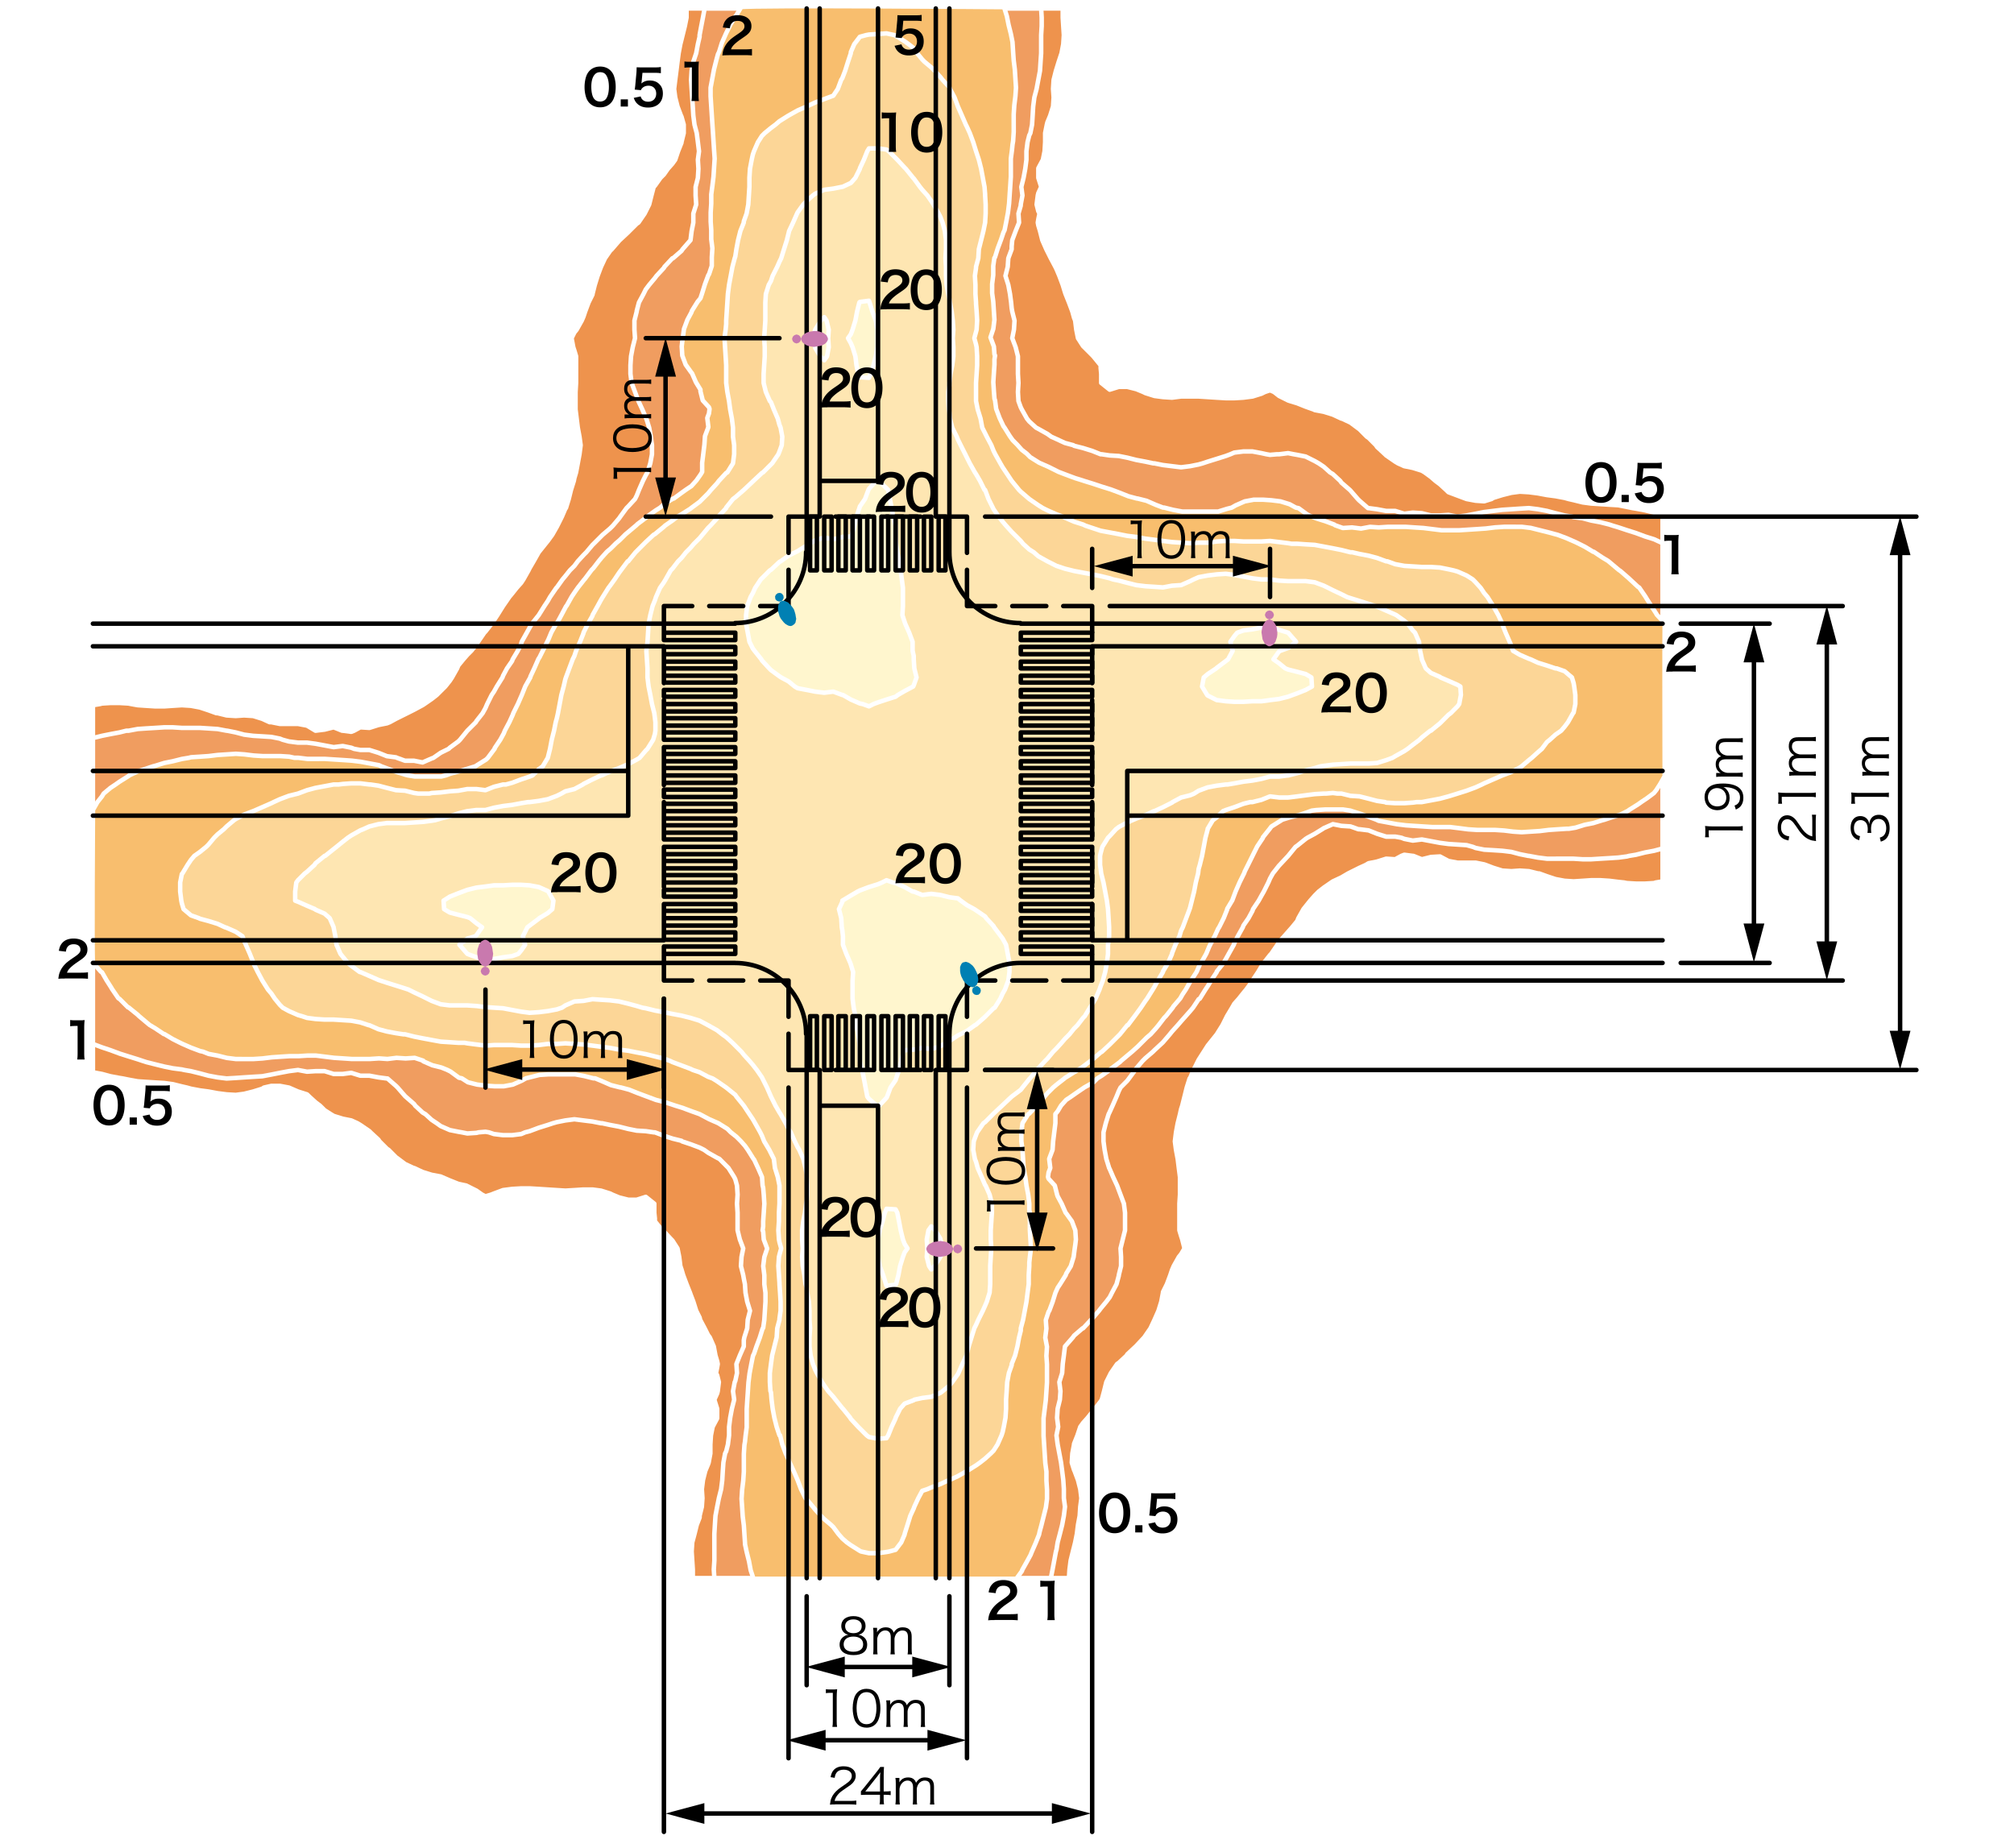 <svg xmlns="http://www.w3.org/2000/svg" id="a" viewBox="0 0 450 413"><defs><style>.d,.e{stroke-linecap:round;stroke-linejoin:round}.d{stroke:#fff;fill:#fff6ce}.e{fill:none;stroke:#000}.i{fill:#c979ae}.k{fill:#0080b3}</style></defs><path d="M0 0h450v413H0z" style="fill:#fff"/><path d="m20.76 157.57 1.52-.25.51-.13 1.89-.12h2.03l2.02.12.64.13 1.39.25 1.9.13 2.02.13h2.03l1.9-.13 2.02-.13 2.03.13 2.02.38 1.9.63 1.77.64h.26l2.02.5 2.03.13 1.89-.13 2.03.13 2.02.63 1.65.76h.38l1.9.38h4.05l2.02.38 1.9 1.14 2.03-.25 2.02-.51 1.9.76h.13l1.9.25.63-.25 1.39-.76 2.03.13 2.02-.64 1.9-.38.63-.25 1.39-.76 2.03-1.01.51-.25 1.51-.76 1.9-1.02.38-.25 1.65-1.14 1.14-.89.88-.88 1.02-1.01 1.01-1.27.5-.76 1.14-2.02.26-.64 1.14-1.39.88-1.01.89-.89 1.14-1.39.38-.63 1.39-2.03.25-.25 1.39-1.77.51-.76.76-1.14 1.27-2.03 1.39-2.02.63-.76 1.01-1.27 1.02-1.14.5-.76 1.14-2.02.25-.51.89-1.52 1.14-2.02 1.52-1.9.51-.63 1.01-1.39 1.01-1.78.13-.25 1.01-2.02.76-1.78.13-.12.63-2.03.5-2.02.64-2.03.12-.63.38-1.27.38-2.02.38-2.03.26-2.02-.26-1.9-.38-2.03-.25-2.02-.25-2.03v-3.92l.12-2.02V79.61l-.38-1.27-.25-.76-.38-2.02.63-1.27.51-.63 1.14-2.03.38-.88.38-1.14.76-2.03.88-1.77v-.13l.51-2.02.63-2.03.76-2.02.89-1.9 1.14-1.65.38-.37 1.64-1.9.13-.13 1.9-1.77.25-.26 1.65-1.64.38-.25 1.39-2.03.25-.5.76-1.52.51-2.03.5-1.9.26-.25 1.26-1.77.76-.76.89-1.27 1.01-1.14.63-.88.64-1.9.76-1.9v-.13l.5-2.02v-1.9l-.5-1.77-.13-.26-.76-2.02-.51-2.03-.25-1.89.25-2.03.26-2.02.25-2.03.25-1.9.38-2.02.26-1.02.25-1.01.5-2.02.38-1.9V1.89h84.05v2.03l.12 1.9.13 2.02-.13 2.03-.38 2.02-.63 1.9-.51 1.65-.12.38-.51 2.02-.13 2.03.13 1.89-.13 2.03-.63 2.02-.63 1.52-.13.51-.38 1.9v2.02l-.12 2.03-.38 1.9-1.02 1.9V39.74l.64 2.02-.64 1.39-.12.51-.26 2.03.38 1.52.26.5-.26 1.27-.12.76.12.63.38 1.26.51 2.03.89 2.03.25.5.76 1.52 1.01 1.9.25.51.64 1.51.76 2.03.5 1.64.13.38.76 1.9.76 2.03.38 1.39.25.63.25 2.03.38 1.9 1.14 1.77.26.25 1.77 1.77.25.26 1.65 2.02v.63l.12 1.27v2.03l1.9 1.51 2.03-.63h1.89l2.03.51 1.52.63.51.25 2.02.64 1.9.25 2.02.13 2.03-.26h3.92l2.03.13 2.02.13 2.03.12h1.9l2.02-.12 2.03-.26 2.02-.63.76-.38 1.14-.38.89.38 1.14.89 2.02 1.01.38.13 1.65.5 1.89.76 1.78.63.25.13 2.02.38 2.03.63 1.9.89h.12l1.9.89 1.52 1.13.51.38 1.64 1.65.38.25 1.65 1.65.25.38 1.77 1.64.26.26 2.02 1.39.63.38 1.4.63 1.9.38 2.02.63.63.38 1.4 1.02 1.01.88 1.01.76 1.39 1.27.51.5 2.02.76 2.03.76 2.02.38 1.9.13 1.65-.51.38-.25 2.02-.63 2.03-.51 1.9-.25 2.02.12 2.03.26 2.02.38 1.9.25 2.03.38.88.25 1.14.26 2.03.5 1.89.25 2.03.13 2.03.13 2.02.12 1.9.38 1.26.26.76.12 2.03.38 2.02.51 1.9.51v81.89l-1.52.25-.38.13-2.02.12h-2.03l-2.02-.12-.63-.13-1.27-.13-2.02-.25-2.03-.13h-2.03l-1.89.13-2.03.13-2.02-.13-2.03-.38-1.9-.63-1.77-.64h-.25l-2.03-.5-2.02-.13-1.9.13-2.03-.13-2.02-.63-1.65-.63-.38-.13-1.9-.38h-4.05l-2.02-.38-1.9-1.01-2.02.12-2.03.51-1.9-.76h-.12l-1.9-.25-.64.25-1.39.76-2.02-.13-2.03.64-1.9.38-.63.38-1.39.63-2.03 1.01-.5.25-1.52.89-1.9.89-.38.25-1.65 1.14-1.13.88-.89.89-1.01 1.14-1.02 1.27-.5.63-1.14 2.02-.25.64-1.14 1.39-.89 1.01-.89 1.01-1.13 1.27-.38.63-1.4 2.03-.25.25-1.39 1.77-.51.76-.76 1.27-1.26 1.9v.12l-1.4 1.9-.63.76-1.01 1.27-1.01 1.13-.51.89-1.14 1.9-.25.51-.76 1.51-1.27 2.03-1.52 1.9-.5.63-.89 1.39-1.14 1.78-.12.25-1.02 2.02-.76 1.78-.12.12-.64 2.03-.5 2.02-.51 2.03-.25.76-.25 1.14-.51 2.02-.38 2.03-.25 2.02.25 1.9.38 2.02.25 2.03.26 2.02V266.93l-.13 2.02V274.9l.38 1.27.25.76.51 2.02-.76 1.27-.51.63-1.14 2.03-.38.88-.38 1.14-.76 2.03-.88 1.77v.13l-.38 2.02-.63 2.03-.89 2.02-.89 1.9-1.13 1.64-.26.38-1.77 1.9-.13.13-1.9 1.77-.12.25-1.77 1.65-.38.25-1.4 2.03-.25.5-.76 1.52-.5 2.03-.51 1.9-.25.38-1.27 1.64-.63.76-1.01 1.27-1.02 1.14-.63.88-.63 1.9-.76 1.9v.13l-.38 2.02-.13 2.03.51 1.64.12.25.76 2.03.51 2.02.25 2.03-.25 1.9-.13 2.02-.38 2.03-.25 2.02-.38 1.9-.25 1.01-.26 1.02-.5 2.02-.26 2.03-.12 1.9H154.8v-1.9l-.13-2.03-.13-2.02.13-2.03.51-1.9.5-2.02.64-1.65v-.38l.5-2.02.13-1.9-.13-2.03.25-2.02.51-2.03.63-1.51.13-.38.38-2.03v-2.02l.13-2.03.38-1.9 1.01-1.9v-2.15l-.63-2.02.63-1.4.13-.5.25-2.03-.38-1.52-.25-.5.25-1.27.13-.76-.13-.63-.38-1.27-.38-2.02-.89-2.03-.38-.5-.76-1.52-1.01-1.9-.12-.51-.76-1.51-.64-2.03-.63-1.65-.13-.37-.76-1.9-.76-2.03-.37-1.26-.26-.76-.25-2.03-.38-1.9-1.14-1.77-.25-.25-1.65-1.77-.38-.26-1.64-2.02v-.64l-.13-1.26v-2.03l-1.9-1.52-2.02.64h-1.9l-2.03-.51-1.52-.63-.5-.25-2.03-.64-1.9-.25h-2.02l-2.03.13-2.02.12-1.9-.12-2.03-.13-2.02-.13-2.03-.12h-1.89l-2.03.12-2.02.26-2.03.76-.63.25-1.27.38-.76-.38-1.26-.89-2.03-1.01-.25-.13-1.77-.38-1.9-.76-1.77-.76-.26-.12-2.02-.38-2.03-.63-1.9-.89h-.12l-1.9-.89-1.52-1.14-.51-.37-1.64-1.65-.38-.25-1.65-1.65-.25-.38-1.77-1.64-.25-.26-2.03-1.39-.63-.38-1.39-.63-1.9-.38-2.03-.63-.63-.38-1.39-.89-1.02-1.01-1.01-.76-1.39-1.27-.51-.5-2.02-.64-2.03-.88-2.02-.38h-1.9l-1.65.38-.38.25-2.02.63-2.03.51-1.89.25-2.03-.12-2.02-.26-2.03-.38-1.9-.25-2.02-.38-.89-.25-1.14-.26-2.02-.5-1.9-.26-2.03-.12-2.02-.13-1.9-.13-2.03-.37-1.26-.26-.76-.12-2.03-.38-1.89-.51-2.03-.38v-82.02z" style="fill:#ee934d;stroke:#fff;stroke-linecap:round;stroke-linejoin:round"/><path d="m20.76 164.91 2.03-.5 1.89-.38 2.03-.38 1.52-.38h.5l2.03-.38 1.9-.13 2.02-.12 2.03-.13h1.9l2.02.13h4.05l1.9.12 2.03.13 2.02.38h.13l1.9.38 1.89.5 2.03.26 2.02.12 2.03.13 1.9.38.63.25 1.39.38 2.03.26h2.02l1.9.25 2.03.38 2.02.38 2.03-.25 1.9.38.63.25 1.39.25h2.03l2.02.63 1.9.76 2.02.26.26.12 1.77.64h2.02l1.9.38 2.03-.89.38-.13 1.64-1.14 1.78-.88.25-.25 1.9-1.4.38-.38 1.64-2.02 1.9-1.9.13-.25 1.39-1.77.63-1.14.38-.89 1.01-2.03.51-.75.63-1.14 1.27-2.03.13-.38.88-1.64 1.14-1.65.13-.38 1.14-1.9.76-1.52.12-.5 1.14-2.03.63-1.14.51-.88 1.52-1.9 1.27-2.03.76-1.14.5-.88 1.39-2.03.13-.12 1.27-1.78.63-.75 1.01-1.27 1.01-1.01.76-1.02 1.27-1.39.63-.63 1.39-1.65.26-.25 1.64-1.64.38-.38 1.65-1.4.63-.63 1.39-1.64.26-.38 1.39-1.9.38-.38 1.52-1.65.38-.76.5-1.26.89-2.03.63-1.26.38-.64.63-2.02.38-2.03v-2.02l-.25-1.9-.38-2.03-.63-2.02-.13-.25-.76-1.78-.88-1.89-.38-1.02-.38-1.01-.76-2.02-.26-2.03v-1.9l.13-2.02.38-2.03.51-2.02-.13-1.9v-2.03l.51-2.02v-.13l.5-1.9 1.02-1.9.5-1.01.76-1.01 1.27-1.52.38-.51 1.64-1.77.13-.25 1.77-1.9h.13l1.9-1.65.25-.37 1.77-2.03.25-2.03.38-1.89v-2.03l.64-2.02-.13-2.03v-1.9l.51-2.02.12-2.03-.12-2.02.25-1.9-.25-2.03-.26-2.02-.5-1.9-.26-2.03-.12-2.02-.13-2.03-.13-1.89-.12-2.03.12-2.02.38-2.03.64-1.9.38-2.02.38-1.65v-.38l.38-2.02.37-1.9.38-2.03h75.19l.12 2.03v1.9l-.12 2.02v4.05l-.13 1.9-.13 2.03-.38 2.02-.38 2.03-.5 1.89-.26 2.03-.12 2.02-.13 2.03-.38 1.9-.25.5-.38 1.52-.25 2.03v1.9l-.26 2.02-.38 2.03-.5 2.02.25 1.9-.38 2.03v.25l-.51 1.77.13 2.03-.76 1.89-.76 2.03-.13 1.39v.64l-.75 2.02-.13 1.9-.51 2.02.64 2.03.38 2.02.25 1.9.12 1.27.13.76.51 2.02-.13 2.03-.38 1.9.76 2.02.51 2.03v3.92l.12 2.03-.12 2.02.12 2.03.51 1.39.25.5 1.14 2.03.51.63 1.52 1.39.5.26 2.03 1.14.88.63 1.14.51 1.9.88 1.9.51.13.12 2.02.51 2.03.63 1.9.76h.25l1.77.26 2.03.12 1.89.38 2.03.51 2.03.38 1.77.38h.25l1.9.38 2.02.25 2.03.25 2.02-.25 1.9-.38.89-.25 1.14-.38 2.02-.63 2.03-.64 1.01-.38.89-.38 2.02-.25h2.03l2.02.38 1.14.25.76.13 1.52-.13h.51l2.02-.25 1.27.25.76.13 1.89.38 2.03 1.01.89.51 1.13.76 1.4 1.26.63.38 1.64 1.52.26.38 1.9 1.65.12.12 1.65 1.9.38.38 1.9 1.65h.12l1.9.25 2.03.38h2.02l2.03.63 1.9-.25 2.02.13 2.03.5h2.02l1.9-.12 2.02.38 2.03-.26 2.02-.38 1.9-.38 2.03-.25 2.02-.25 2.03-.13 1.9-.13 2.02-.12 2.03.25 2.02.38 1.9.51 2.03.5 1.64.26.38.12 2.03.26 1.89.5 2.03.38 2.03.51.75.25 1.27.38 1.9.63 2.02.64 1.02.38 1.01.38 2.02.63 1.9.88v68.22l-1.9.51-2.02.38-2.03.51-1.52.25-.5.13-1.9.25-2.02.13-2.03.12-2.03.13h-1.89l-2.03-.13H345.66l-2.02-.25-2.03-.38h-.12l-1.9-.38-1.9-.51-2.03-.25-2.02-.13-2.03-.12-1.9-.38-.63-.25-1.39-.38-2.03-.13-2.02-.13-1.9-.25-2.02-.38-2.03-.38-2.02.25-1.9-.38-.64-.25-1.39-.25h-2.02l-2.03-.64-1.9-.76-2.02-.25h-.25l-1.78-.63-2.02-.13-1.9-.38-2.03.89-.38.25-1.64 1.01-1.65.89-.38.25-1.89 1.52-.38.26-1.65 2.02-1.9 2.03-.12.12-1.4 1.77-.63 1.14-.38.89-1.01 2.02-.51.89-.63 1.14-1.27 1.9-.12.38-.89 1.64-1.14 1.65-.13.38-1.13 2.02-.76 1.52-.13.38-1.14 2.03-.63 1.14-.51.88-1.52 1.9v.13l-1.26 1.9-.76 1.26-.51.76-1.26 2.03-.26.12-1.26 1.9-.64.76-1.01 1.14-1.01 1.14-.76.88-1.27 1.4-.5.63-1.52 1.77-.13.13-1.77 1.64-.38.38-1.64 1.4-.64.63-1.39 1.64-.25.38-1.4 1.9-.38.51-1.51 1.52-.38.76-.51 1.26-.89 2.03-.63 1.39-.25.51-.63 2.02-.51 2.03v2.02l.25 1.9.38 2.02.63 2.03.13.25.76 1.77.89 1.9.38 1.02.38 1.01.76 2.02.25 2.03v3.92l-.51 2.03-.5 2.02.12 1.9v2.03l-.5 2.02v.13l-.51 1.9-1.01 1.9-.51 1.01-.76 1.01-1.26 1.52-.38.51-1.52 1.77-.26.25-1.77 1.9h-.12l-1.9 1.64-.26.38-1.77 2.03-.25 2.02-.25 1.9-.13 2.03-.63 2.02.25 2.03-.13 1.9-.5 2.02-.13 2.03.25 2.02-.38 1.9.26 2.03.38 2.02.38 2.03.25 1.89.25 2.03.13 2.02v2.03l.25 1.9-.25 2.02-.38 2.03-.51 2.02-.5 1.9-.26 1.65-.12.38-.38 2.02-.38 2.03-.38 1.9h-75.18l-.13-1.9.13-2.03V342.74l.12-2.02.13-2.03.38-2.02.38-1.9.51-2.03.25-2.02.12-2.03.13-1.89.38-2.03.25-.51.38-1.51.26-2.03v-1.9l.25-2.02.38-2.03.51-2.02-.26-1.9.38-2.03.13-.25.38-1.77-.13-2.03.76-1.9.89-2.02v-1.39l.12-.64.64-2.02.12-1.9.51-2.02-.63-2.03-.38-2.02-.13-1.9-.25-1.27-.13-.76-.51-2.02.13-2.03.38-1.9-.76-2.02-.5-2.03v-3.92l-.13-2.03.13-2.02-.13-2.03-.38-1.39-.25-.51-1.27-2.02-.51-.51-1.51-1.52-.51-.25-2.03-1.14-.88-.63-1.01-.51-2.03-.76-1.9-.63-.12-.13-2.03-.5-1.9-.63-2.02-.76h-.26l-1.77-.26-2.02-.12-1.9-.38-2.03-.51-2.02-.38-1.77-.38h-.26l-1.9-.38-2.02-.25-2.03-.26-2.02.26-1.9.38-.89.25-1.14.38-2.02.63-2.03.76-1.01.26-.88.38-2.03.25h-2.02l-2.03-.25-1.14-.38-.76-.13-1.52.13-.5.12-2.03.13-1.26-.25-.76-.13-1.9-.38-2.03-.89-.88-.63-1.14-.76-1.39-1.26-.64-.38-1.64-1.52-.26-.38-1.89-1.65-.13-.12-1.65-1.9-.38-.38-1.89-1.65h-.13l-1.9-.25-2.02-.38H80.5l-2.02-.63-1.9.25h-2.03l-2.02-.63H70.5l-1.9.12-2.02-.38-2.03.26-2.02.38-1.9.38-2.03.38-2.02.12-2.03.13-1.89.13-2.03.12-2.02-.25-2.03-.38-1.9-.51-2.02-.5-1.52-.26-.51-.12-2.02-.26-1.9-.38-2.03-.5-2.02-.51-.76-.25-1.14-.38-2.03-.63-2.02-.64-1.01-.38-1.02-.38-1.89-.63-2.03-.76v-68.35z" style="fill:#f09d60;stroke:#fff;stroke-linecap:round;stroke-linejoin:round"/><path d="m20.76 180.99 1.01-1.77 1.01-1.27.38-.63 1.52-1.27 1.14-.76.89-.63 2.03-1.27.13-.13 1.9-.89 1.9-.63 1.52-.51.51-.13 2.03-.63 1.9-.38 2.03-.51 1.52-.25.51-.13 2.03-.13 1.9-.13 2.03-.25 2.03-.13 2.03-.13 1.9.13 2.03.25 2.03.13H62.6l2.03.13 1.14.25h.89l2.03.25H72.62l2.03.13 2.03.13 1.9.13 2.03.25 2.03.38 2.03.38.51.25 1.39.51 2.03.76 2.03.63.51.13 1.52.25H98.62l1.01-.25 1.01-.38 1.9-.51 2.03-.63 1.65-.51.38-.25 2.03-1.27.38-.38 1.52-2.03v-.13l1.27-1.9.76-1.39.25-.63 1.01-1.9.76-1.65.13-.38 1.01-2.03.89-2.03.76-1.9 1.14-2.03v-.13l.89-1.9.89-2.03.25-.38.76-1.52 1.01-2.03.25-.51.63-1.52 1.14-2.03.25-.25.89-1.65 1.01-1.9.13-.13 1.14-2.03.76-1.14.63-.89 1.39-1.77.13-.13 1.52-2.03.38-.38 1.27-1.65.63-.76 1.14-1.27.89-.76 1.14-1.14.89-.76 1.27-1.27.76-.63 1.65-1.39.25-.25 2.03-1.52.25-.25 1.77-1.27 1.01-.63 1.01-.89 1.9-1.14h.13l1.9-1.39.89-.63 1.14-.76 1.14-1.27.89-1.27.38-.63v-2.03l.25-2.03.25-2.03.13-1.9.76-2.03-.25-2.03.38-1.01.13-1.01-.13-.38-1.39-1.52-.51-2.03v-.38l-1.01-1.65-.89-2.03-.13-.13-1.27-1.77-.76-2.03-.13-2.03.13-1.14.13-.89.25-1.9.76-2.03.89-1.65.13-.38 1.27-2.03.63-.76.38-1.14.63-2.03.76-2.03.13-.13.63-1.9v-1.9l.13-2.03-.25-2.03v-2.03l-.13-1.9v-2.03l.13-2.03v-2.03l.25-1.9.25-2.03.13-2.03.13-2.03-.13-1.9-.13-2.03-.13-2.03-.13-1.9-.13-2.03-.13-2.03-.13-2.03v-1.9l.38-2.03.38-2.03.51-2.03.38-1.39.25-.51.63-2.03.89-2.03.25-.51.76-1.52 1.14-1.9.13-.13 1.14-1.9c2.54-.48 58.73 0 58.73 0l.63 2.03.38 1.9.51 2.03.38 1.9v.13l.13 2.03.13 1.9.25 2.03.13 2.03.13 2.03-.13 1.9-.25 2.03-.13 2.03V29.48l-.13 2.03-.13.76-.13 1.27-.25 1.9v4.06l-.13 2.03-.13 1.9-.13 2.03-.25 2.03-.38 2.03-.38 1.9-.25.51-.51 1.52-.76 2.03-.63 2.03-.13.13-.25 1.77v2.03l-.25 2.03v2.03l.25 1.9.13 2.03.13 2.03-.25 2.03-.63 1.9.76 2.03.13 1.77.13.25-.13.89v1.14l-.13 1.9-.13 2.03.13 2.03.13 1.65.13.38.25 1.9.76 2.03.89 1.9.13.13 1.27 2.03.63.89 1.01 1.01 1.01 1.14 1.14.89.76.76 2.03 1.27 2.03.89 2.03 1.01.25.13 1.65.63 2.03.76 1.65.51.38.13 2.03.63 1.9.63 2.03.63 2.03.76 1.9.76 1.9.51h.13l2.03.51 2.03.89 1.65.63h.25l2.03.51 2.03.38H272.16l2.03-.63 1.01-.25.89-.51 2.03-.89 2.03-.38h2.03l1.9.13 2.03.25 2.03.63 1.39.76.63.13 1.9 1.39.76.38 1.27.51 2.03.63 2.03.76.13.13 1.77.63 2.03-.13 2.03.25 2.03-.38 1.9.13 2.03-.13h4.06l1.9.13 2.03.13 2.03.25 2.03.25H326.05l2.03-.13 2.03-.13 1.9-.13 2.03-.25 2.03-.13H340l2.03.25 2.03.51 2.03.51 1.39.38.51.13 2.03.76 2.03.89.51.25 1.52.76 1.9 1.14h.13l1.9 1.27 1.27.76.76.63 1.65 1.39.38.25 1.9 1.65.13.13 1.9 1.77.25.13 1.39 2.03.38.63.89 1.39 1.14 1.77.13.25 1.77 1.9c-.07.59 0 34.17 0 34.17l-1.01 1.77-.89 1.39-.51.63-1.52 1.14-1.14.76-.89.63-2.03 1.27-.13.13-1.77.89-2.03.63-1.52.51-.51.13-2.03.63-1.9.38-2.03.63-1.52.25h-.51l-2.03.13-1.9.13-2.03.25-2.03.13-2.03.13-1.9-.13-2.03-.25-2.03-.13H330.1l-2.03-.13-1.01-.13-1.01-.13-2.03-.25H320.09l-2.03-.13-2.03-.13-1.9-.13-2.03-.25-2.03-.38-2.03-.38-.51-.25-1.39-.51-2.03-.76-2.03-.63-.38-.13-1.65-.25H296.12l-2.03.13-1.01.13-1.01.38-1.9.63-2.03.51-1.65.51-.38.25-2.03 1.27-.38.51-1.52 1.9v.13l-1.27 1.9-.76 1.52-.25.51-1.01 2.03-.76 1.52-.13.38-1.01 2.03-.89 2.03-.76 2.03-1.14 1.9v.13l-.76 1.9-1.01 2.03-.25.38-.76 1.65-1.01 1.9-.25.51-.63 1.52-1.14 2.03-.25.25-.76 1.77-1.14 1.77-.13.13-1.14 2.03-.76 1.14-.51.89-1.52 1.77-.13.25-1.52 1.9-.38.38-1.27 1.65-.63.76-1.14 1.27-.89.76-1.14 1.14-.89.89-1.27 1.14-.76.63-1.65 1.39-.25.25-2.03 1.52-.25.25-1.77 1.27-1.01.63-.89.89-2.03 1.14-2.03 1.39-.89.63-1.14.76-1.14 1.27-.76 1.27-.51.63v2.03l-.25 2.03-.25 2.03-.13 1.9-.76 2.03.25 2.03-.38 1.01-.13 1.01.13.38 1.39 1.52.51 2.03.13.38.89 1.65.89 2.03.13.13 1.27 1.77.76 2.03.13 2.03-.13 1.14-.13.89-.25 1.9-.63 2.03-1.01 1.65-.13.38-1.27 2.03-.51.76-.51 1.14-.63 2.03-.76 2.03-.13.13-.63 1.9.13 1.9-.25 2.03.38 2.03-.13 2.03.13 1.9v4.06l-.13 2.03-.13 1.9-.25 2.03-.25 2.03V320.83l.13 2.03.13 2.03.13 2.03.25 1.9v2.03l.13 2.03v2.03l-.25 1.9-.51 2.03-.51 2.03-.38 1.39-.13.63-.76 1.9-.89 2.03-.25.63-.76 1.39-1.14 2.03v.13l-1.27 1.77h-58.73l-.63-1.9-.38-2.03-.51-2.03-.38-1.77v-.25l-.13-1.9-.13-2.03-.25-2.03-.13-2.03-.13-1.9.13-2.03.25-2.03.13-2.03V324.88l.13-2.03.13-.76.13-1.27.25-1.9v-4.06l.13-2.03.13-1.9.13-2.03.25-2.03.38-2.03.38-1.9.25-.51.51-1.52.76-2.03.63-2.03.13-.13.25-1.77.13-2.03.13-2.03v-2.03l-.25-1.9v-2.03l-.25-2.03.25-2.03.63-1.9-.76-2.03-.13-1.77-.13-.25.13-.89v-1.14l.13-1.9.13-2.03-.13-2.03-.13-1.52-.13-.51-.13-1.9-.89-2.03-.89-1.9-.13-.13-1.27-2.03-.63-.89-.89-1.01-1.01-1.01-1.27-1.01-.76-.76-2.03-1.27-2.03-.89-1.9-1.01-.25-.13-1.77-.63-2.03-.76-1.65-.51-.38-.13-1.9-.63-2.03-.51-2.03-.76-2.03-.76-1.9-.76-1.9-.51h-.13l-2.03-.51-2.03-.89-1.52-.63h-.38l-2.03-.51-2.03-.38H122.58l-2.03.13-2.03.51-1.01.25-.89.51-2.03.89-2.03.38h-2.03l-1.9-.13-2.03-.25-2.03-.51-1.39-.89-.63-.13-1.9-1.39-.76-.38-1.27-.51-2.03-.51-2.03-.89V237l-1.9-.63-2.03.13-2.03-.13-2.03.25-1.9-.13-2.03.13h-4.06l-1.9-.13-2.03-.13-2.03-.25-2.03-.25h-1.9l-2.03.13h-2.03l-2.03.13-1.9.13-2.03.25-2.03.13H52.71l-2.03-.25-2.03-.51-2.03-.38-1.27-.51-.63-.13-2.03-.76-2.03-.89-.51-.25-1.52-.76-1.9-1.14h-.13l-1.9-1.27-1.27-.76-.76-.63-1.65-1.39-.25-.25-2.03-1.65h-.13l-1.9-1.9-.25-.13-1.39-2.03-.38-.63-.89-1.39-1.01-1.77-.25-.13-1.77-2.03c-.23-1.16 0-34.17 0-34.17Z" style="fill:#f8be6e;stroke:#fff;stroke-linecap:round;stroke-linejoin:round"/><path d="m199.86 7.84.25.13 2.02 1.26.89.64 1.14.88.76 1.14 1.14 1.39.5.51 1.52 1.27.76.76 1.27 1.39.5.63 1.52 1.65.13.38 1.01 1.89.76 2.03.89 2.02.88 2.03.26.51.63 1.39.76 2.02.63 2.03.63 1.9.51 2.02.38 2.03.38 2.02.13 1.65v.25l.12 2.03v2.02l-.12 2.03-.38 1.89-.51 2.03-.51 2.03-.12 2.02-.51 1.9v.25l-.25 1.77.12 2.03v2.02l.13 1.9v.26l.13 1.77.12 2.02-.12 2.03-.13.5-.38 1.4.38 1.39.13.63.12 2.03v2.02l-.12 1.9-.13 2.03v4.05l.38 1.89.63 2.03.38 2.02.64 1.27.38.76 1.01 1.9.5 1.26.38.76 1.14 2.03.51.88.76 1.14 1.26 1.9 1.65 2.03.38.38 1.9 1.64 2.02 1.39 1.02.64 1.01.5 2.02.89 1.4.51.5.25 2.03.88 2.02.64.51.25 1.52.51 1.9.63 2.02.38 2.03.38.63.13 1.26.25 2.03.25 2.03.38 2.02.25 1.9.26 2.02.25 2.03.13 2.02.12 1.9-.12h2.03l2.02-.26 2.03-.12h1.9l2.02.12h4.05l1.9-.12 2.03.25 2.02.25.76.13h1.27l1.89.13 2.03.12 2.02.38 2.03.38 1.9.38 2.02.51h.38l1.65.38 2.02.38 1.9.51 2.03.75h.25l1.77.64 2.03.38 1.9.12 2.02.13h2.03l2.02.13 1.9.38 1.14.25.88.25 2.03.89 1.39.88.63.64 1.14 1.26.76 1.14.76.89 1.27 2.02 1.14 2.03.88 1.9v.12l.76 1.9.89 2.03.38.88.38 1.14 1.52.89 2.02.88.38.13 1.65.76 2.02.63 1.9.64h.25l1.78.63 1.64 1.39.38 1.27.13.76.25 1.89v2.03l-.38 1.9-.13.13-1.13 2.02-.76 1.01-.76.89-1.27.88-1.26 1.14-.64.51-1.14 1.52-.88.76-1.39 1.26-.64.51-1.64 1.39-.38.26-1.9 1.01-2.03.76-2.02.88-2.03.89-.5.25-1.4.64-2.02.75-2.03.64-2.02.63-1.9.51-2.02.38-2.03.38h-1.14l-.88.12-1.9.13h-2.03l-2.02-.13-.26-.12-1.77-.26-1.9-.5-2.02-.51-2.03-.13-2.02-.5h-.89l-1.01-.13-1.52.13h-.51l-2.02.12-2.03.26-1.89.25-2.03.25h-2.02l-2.03-.25-1.9.76-2.02.51h-.51l-1.52.38-2.02.76-1.9.63-.63.25-1.4 1.39-.88.64-1.14 1.9v.12l-.51 1.9-.38 2.03-.38 2.02-.5 2.03-.26.88-.12 1.01-.51 2.03-.38 2.02-.51 2.03-.38 1.52-.12.38-.76 2.02-.76 2.03-.38.76-.38 1.26-.89 1.9-.76 1.9v.13l-.88 2.02-1.14 1.9v.13l-1.14 1.9-.76 1.39-.38.63-1.27 2.03-.37.5-1.02 1.52-1.01 1.39-.38.51-1.52 2.02h-.13l-1.64 2.03-.25.25-1.65 1.65-.38.38-1.77 1.64-.25.13-1.9 1.65-.38.25-1.65 1.26-1.14.76-.88.51-2.03 1.27-.12.12-1.78 1.39-.76.64-1.26 1.26-.63.76-1.4 1.52-.38.51-1.64 1.77-.25.13-1.27 2.02-.25 2.03v2.02l.25 1.9.13 2.02.12 2.03.38 2.02.26 1.9.38 2.03.25 2.02v1.4l.13.63v3.92l.12 2.03.13 2.02-.25 1.9-.13 1.27v.76l-.13 2.02v2.03l-.25 1.9-.25 2.02-.38 2.03-.38 2.02-.51 1.9v.51l-.38 1.51-.38 2.03-.51 2.02-.76 1.9v.26l-.63 1.77-.38 2.02-.12 2.03-.13 1.9v2.02l-.13 2.03-.38 2.02-.25 1.14-.25.76-.89 2.03-.89 1.39-.63.63-1.26 1.14-1.14.89-.89.63-2.02 1.26-2.03 1.14-1.9.89h-.12l-1.9.89-2.03.75-.88.38-1.14.38-.89 1.65-.88 1.9-.13.38-.76 1.64-.63 2.03-.64 2.02v.13l-.76 1.77-1.26 1.65-1.39.38-.64.12-1.9.26h-2.02l-1.77-.38-.26-.13-2.02-1.27-.89-.63-1.01-.88-.89-1.02-1.13-1.52-.51-.5-1.52-1.27-.76-.76-1.26-1.39-.51-.63-1.39-1.65-.26-.25-1.01-2.03-.76-2.02-.88-2.03-.89-1.89-.25-.64-.64-1.39-.76-2.02-.5-2.03h-.13l-.63-1.9-.51-2.02-.38-2.03-.25-2.02-.13-1.65-.12-.25-.13-2.03v-2.02l.25-2.03.26-1.9.5-2.02.51-2.03.13-2.02.5-1.9v-.25l.25-1.77v-2.03l-.12-2.02-.13-1.9v-.26l-.12-1.77-.13-2.02.13-2.03.12-.51.38-1.39-.38-1.39-.12-.63-.13-2.03.13-2.02v-1.9l.12-2.03v-4.05l-.38-1.9-.63-2.02-.25-2.03-.64-1.26-.38-.76-1.14-1.9-.5-1.26-.38-.76-1.14-2.03-.51-.89-.76-1.13-1.26-1.9-1.65-2.03-.25-.38-2.03-1.64-2.02-1.4-1.01-.63-1.02-.38-1.89-1.01-1.52-.51-.51-.25-2.02-.76-2.03-.76-.51-.25-1.39-.51-2.02-.5-2.03-.51-2.02-.38-.64-.13-1.26-.25-2.03-.25-2.02-.38-2.03-.26-1.9-.25-2.02-.25-2.03-.13-2.02-.13-1.9.13h-2.03l-2.02.25-2.03.13h-1.89l-2.03-.13h-4.05l-1.9.13-2.02-.25-2.03-.26-.63-.12h-1.39l-1.9-.13-2.03-.13-2.02-.37-2.03-.38-1.9-.38-2.02-.51h-.38l-1.65-.25-2.02-.38-1.9-.51-2.02-.89h-.13l-1.9-.63-2.02-.38-1.9-.12-2.03-.13h-2.02l-2.03-.13-1.9-.25-1.14-.38-.88-.25-2.03-.89-1.39-.76-.63-.63-1.14-1.39-.76-1.14-.76-.89-1.27-2.02-1.01-1.9-1.01-2.03v-.12l-.76-1.9-.89-2.03-.38-.88-.38-1.02-1.51-1.01-2.03-.89-.38-.12-1.64-.76-2.03-.63-1.9-.51-.25-.13-1.77-.63-1.65-1.39-.38-1.27-.13-.63-.25-2.03v-2.02l.38-1.9.13-.13 1.14-1.89.76-1.14.76-.89 1.26-.89 1.39-1.13.51-.51 1.27-1.52.76-.76 1.39-1.14.63-.63 1.65-1.39.38-.26 1.89-1.01 2.03-.76 2.02-.88 2.03-.89.51-.25 1.39-.64 2.02-.76 2.03-.5 2.02-.76 1.9-.51 2.03-.38 2.02-.38h1.14l.89-.12 1.9-.13h2.02l2.03.25h.25l1.77.26 1.9.5 2.02.51 2.03.12 2.02.51.89.13H95.94l.51-.13 2.02-.13 2.03-.25 1.9-.13 2.02-.37h2.03l2.02.25 1.9-.76 2.03-.51h.63l1.39-.38 2.03-.76 1.89-.63.64-.25 1.39-1.39.89-.64 1.13-1.9.51-2.02.38-2.03.51-2.02.38-1.9.25-.89.25-1.13.38-2.03.38-2.03.51-1.89.38-1.65.13-.38.75-2.02.76-2.03.38-.76.38-1.14.89-2.02.76-1.9v-.13l1.01-2.02 1.01-1.77v-.13l1.14-2.03.76-1.39.38-.63 1.27-2.03.38-.5 1.01-1.4 1.01-1.51.38-.51 1.52-2.03h.13l1.64-2.02.26-.25 1.64-1.65.38-.38 1.77-1.64.26-.13 2.02-1.65.25-.25 1.65-1.14 1.14-.88.89-.51 2.02-1.27.13-.12 1.9-1.4.63-.63 1.26-1.26.64-.76 1.39-1.52.38-.51 1.64-1.77.26-.13 1.26-2.02.26-2.03v-2.02l-.26-1.9v-2.03l-.25-2.02-.38-2.03-.25-1.89-.38-2.03-.26-2.02v-3.93l-.12-2.02-.13-2.03-.13-2.02.26-1.9.12-1.27v-.76l.13-2.02.13-2.03.12-1.9.26-2.02.38-2.03.38-2.02.5-1.9.13-.38.25-1.64.38-2.03.51-2.03.76-1.89v-.26l.63-1.77.38-2.02.13-2.03.12-1.9v-2.02l.13-2.03.38-2.02.25-1.14.26-.76.88-2.03.89-1.39.63-.63 1.39-1.14 1.02-.76.88-.76 2.03-1.27 2.02-1.13 2.03-.89 1.9-.89 2.02-.76 1.01-.38 1.02-.38 1.01-1.51.76-2.03.25-.38.63-1.64.64-2.03.63-1.9v-.25l.76-1.77 1.26-1.65 1.4-.38.63-.12 2.02-.13 1.9-.13 1.78.38" style="fill:#fcd697;stroke:#fff;stroke-linecap:round;stroke-linejoin:round"/><path d="m198.59 33.79 1.52 1.52.38.38 1.64 1.77.26.25 1.64 2.03.13.12 1.39 1.9.51.64 1.14 1.26.88 1.27.51.76 1.14 2.02.38.76.5 1.27.51 1.89.25 2.03v2.03l-.12 2.02.12 1.9v2.02l.13 2.03.38 2.02.25 1.14.13.76.38 2.03.25 2.02.13 2.03-.13 1.9.13 2.02v2.03l-.25 2.02-.38 1.9-.26 2.03v.63l-.25 1.39v2.03l.13 1.89.12.64.13 1.39.51 2.02 1.01 2.03.25.63.63 1.27 1.02 2.02.38.76.63 1.27 1.14 2.02.25.38.89 1.52 1.01 2.03h.13l.76 2.02 1.01 2.03.12.25 1.14 1.65.89 1.13.76.89 1.26 1.39.64.64 1.39 1.39.51.63 1.39 1.27 1.01.63 1.01.89 2.03 1.13 2.02 1.02 1.9.63 1.52.38.51.13 2.02.38 2.03.38 1.9.38 2.02.5.76.25 1.27.26 1.89.5 2.03.51 2.03.25 2.02.13 1.9.13 2.02-.38 2.03-.13 2.02-.89.76-.38 1.14-.5 2.03-.38 2.02-.25 2.03-.13 1.9.25 2.02.38 2.03.38 2.02.25h1.9l2.03.26 2.02.12h3.92l2.03.26 2.02.76 1.02.5 1.01.51 1.9.89 1.26.63.76.25 2.03.63 2.02.64 1.52.5.38.13 2.03.89 2.02.88.26.13 1.77 1.26.76.64 1.14 1.52.5.5.89 2.03.25 2.02.38 1.77v.13l.89 2.03 1.14 1.01 2.02.88.13.13 1.77.76 2.02.89.64.38.12 1.89-.38 2.03-.38.51-1.51 1.52-.51.37-1.65 1.65-.25.25-2.02 1.65h-.13l-1.9 1.52-.51.5-1.51 1.14-1.14.89-.76.51-2.03 1.13-.63.38-1.39.51-2.03.63-1.9.13h-4.05l-2.02.13-1.9.12-2.03.26-.76.12-1.26.38-2.03.51-1.89.63-2.03.51h-.13l-1.89.25h-2.03l-1.9.51-2.02.38-2.03.25-2.02.38-1.52.25h-.38l-2.03.26-2.02.38-2.03.75-1.01.64-.89.38-2.02.5-1.9 1.02-.13.12-2.02 1.02-1.9.88h-.13l-1.89.89-2.03.76-.89.38-1.14.5-1.89 1.02-.64.5-1.39 1.52-.38.38-1.26 2.03-.38 1.39-.13.63v2.03l.13.88.12 1.01.51 2.03.38 2.02.38 2.03.25 1.9.13 2.02.12 2.03v2.02l-.25 1.9v2.03l-.25 2.02-.38 2.03-.51 1.9-.5 1.26-.26.76-.88 2.03-.76 1.26-.51.76-1.14 1.9-.38.38-1.26 1.64-.76.76-1.02 1.27-1.01 1.01-.76.89-1.14 1.26-.76.76-1.26 1.52-.51.51-1.52 1.64-.25.38-1.64 1.9-.13.13-1.52 1.9-.38.5-2.03 1.52-2.02 1.9-.13.13-1.9 1.77-.12.13-1.77 1.77-.38.25-1.4 2.03-.25.63-.51 1.39-.12 1.9.38 2.02.25.64.38 1.39.89 2.02.76 1.78.12.12.89 2.03.51 2.02v2.03l-.13 1.9-.13 2.02v2.03l.13 2.02-.13 1.9-.12 2.03v4.05l-.13 1.89-.63 2.03-.38.89-.51 1.14-1.01 2.02-.51 1.14-.38.76-.63 2.02-.63 2.03-.38 1.52-.13.5-.89 1.9-.88 2.03-.13.25-1.26 1.77-.64.76-1.52 1.27-.5.38-2.03.88-2.02.26-1.77.38-.13.12-2.03.76-1.01 1.14-1.01 2.03v.12l-.89 1.9-.76 1.9-.38.63-1.9.13-2.02-.38-.51-.38-1.52-1.52-.38-.38-1.64-1.77-.13-.25-1.64-2.03-.13-.12-1.52-1.9-.5-.64-1.14-1.26-.89-1.27-.51-.76-1.13-2.02-.38-.76-.51-1.27-.51-1.9-.25-2.02v-2.03l.13-2.02-.13-1.9v-2.02l-.13-2.03-.38-2.03-.12-1.13-.26-.76-.25-2.03-.38-2.02-.13-2.03.13-1.9-.13-2.02v-2.03l.26-2.02.38-1.9.25-2.03.13-.63.12-1.39v-2.03l-.12-1.9v-.63l-.26-1.39-.5-2.03-.89-2.02-.38-.63-.63-1.27-.89-2.02-.5-.76-.64-1.27-1.14-2.02-.25-.38-.88-1.52-1.02-2.03-.88-2.02-1.02-2.03-.12-.25-1.14-1.65-.89-1.14-.76-.88-1.26-1.39-.51-.64-1.39-1.39-.63-.63-1.4-1.27-.88-.63-1.14-.89-2.03-1.14-1.89-1.01-2.03-.63-1.52-.38-.5-.13-2.03-.38-1.9-.38-2.02-.38-2.03-.5-.76-.13-1.26-.38-1.9-.51-2.03-.5-2.02-.25-2.03-.13-1.9-.13-2.02.38-2.03.13-2.02.88-.76.51-1.14.38-2.03.38-2.02.25-2.03.13-1.89-.25-2.03-.38-2.02-.38-2.03-.13-1.9-.13-2.02-.25-2.03-.13h-3.92l-2.03-.25-2.02-.76-1.01-.5-1.02-.51-1.9-.89-1.26-.63-.76-.25-2.03-.64-2.02-.63-1.52-.5-.38-.13-2.02-.89-2.03-.88h-.13l-1.89-1.4-.76-.63-1.14-1.39-.51-.63-.89-2.03-.25-1.9-.38-1.9v-.12l-.88-2.03-1.14-1.01-2.03-.89-.12-.12-1.78-.76-2.02-.89-.63-.25v-2.03l.25-2.02.38-.51 1.52-1.52.5-.38 1.65-1.51.25-.38 2.03-1.65h.12l1.9-1.52.63-.5 1.4-1.14 1.14-.89.76-.51 2.02-1.14.63-.25 1.4-.63 2.02-.51 1.9-.25h4.05l2.02-.13 1.9-.12 2.03-.26.76-.12 1.26-.38 2.03-.51 1.9-.63 2.02-.51h.13l1.9-.25h2.02l1.9-.51 2.03-.38 2.02-.25 2.03-.38 1.52-.25h.37l2.03-.26 2.02-.38 2.03-.76 1.01-.5.89-.51 2.02-.5 1.9-1.02.13-.12 2.02-1.02 1.9-.88h.13l1.9-.89 2.02-.76.89-.38 1.14-.5 1.9-1.02.63-.38 1.39-1.64.38-.38 1.27-2.03.38-1.26.12-.76v-1.9l-.12-1.01-.13-1.01-.51-2.03-.38-2.03-.38-1.89-.25-2.03v-2.02l-.13-2.03-.12-1.9.25-2.02.13-2.03.12-2.02.38-1.9.51-2.03.51-1.26.25-.76.89-2.03.88-1.26.38-.64 1.14-2.02.38-.38 1.27-1.65.76-.75 1.01-1.27 1.01-1.01.76-.89 1.27-1.26.63-.76 1.26-1.52.51-.51 1.52-1.64.25-.38 1.77-1.9v-.13l1.52-1.9.51-.38 1.9-1.64 2.02-1.9.13-.13 1.9-1.77.25-.13 1.77-1.77.26-.25 1.39-2.03.25-.63.51-1.39.12-1.9-.38-2.03-.25-.63-.38-1.39-.88-2.03-.64-1.64-.25-.25-.89-2.03-.5-2.02v-2.03l.12-1.9.13-2.02v-2.03l-.13-2.02.13-1.9.13-2.03v-4.05l.12-1.9.64-2.02.5-.89.38-1.14 1.02-2.02.5-1.14.38-.76.63-2.02.64-2.03.38-1.52.12-.51.89-1.89.89-2.03.12-.25 1.27-1.77.76-.76 1.39-1.27.51-.38 2.02-.88 2.03-.26 1.89-.38h.13l1.9-.88 1.01-1.14 1.01-2.03v-.12l.89-1.9.76-1.9.38-.63h2.02l1.9.25.51.38" style="stroke:#fff;stroke-linecap:round;stroke-linejoin:round;fill:#fee6b2"/><path d="m194.29 67.58.63 2.03.76 2.02.38 2.03v3.92l-.38 2.03-.51 2.02-.63 1.9-.38.89-2.03-.13-.38-.76-.38-1.9-.25-2.02-.63-2.03-.38-.88-.63-1.14.63-.89.38-1.01.63-2.03.38-2.02.51-2.03.12-.12 2.03-.26.13.38M184.67 71.63l.5 2.03-.12 1.9.12 2.02-.38 2.03-.63.88-.89-.88-1.13-1.9v-.13l-.51-2.02.51-1.9 1.26-2.03.76-.76.51.76M196.31 107.45l1.77 1.65.38.38.38 2.02.38 2.03.38 1.9.51 2.02V119.86l.12 1.64.26 1.9.38 2.02.38 2.03.25 2.02.25 1.9v4.05l-.12 2.03.5 1.52.13.38.89 2.02.76 2.03v2.02l.25 1.14v.76l.13 2.03.5 2.02-.63 1.77-.13.26-1.9 1.01-1.52.88-.5.38-2.03.64-1.9.63-1.01.38-1.01.51-1.39-.51-.64-.13-2.02-.88-1.77-1.02h-.13l-2.02-.75-2.03.25-2.02-.25-1.9-.38-2.03-.38-.63-.38-1.39-1.14-1.65-.89-.38-.25-1.9-1.39-.38-.38-1.64-1.78-.13-.25-1.52-1.9-.38-.5-.76-1.52-.38-2.03-.38-2.02v-1.9l.26-2.03.76-2.02.5-.89.51-1.14 1.26-1.9.26-.25 1.77-1.77.25-.13 1.9-1.77.25-.13 1.78-1.26 1.52-.76.5-.25 2.03-1.27.63-.38 1.27-.76 2.02-.63 2.03.38 2.02-.51 1.9-.12.25-.38.51-2.03.51-2.02.63-1.9.12-.38 1.14-1.65.76-2.02.13-.26 1.64-1.77h.51M287.82 141.37l1.77 2.03-1.77 1.39-1.77.63-.25.13-1.27 1.77 1.27.89 1.39 1.14.63.25 2.03.51 1.89.5 1.27.76.13 2.03-1.4.76-1.89.76-1.02.37-1.01.38-2.02.51-2.03.25-1.9.26h-2.02l-2.03.12h-2.02l-1.9-.12-2.03-.26-2.02-1.01-.13-.13-1.14-1.89.38-2.03.89-.76 1.9-1.26.12-.13 2.03-1.52.5-.38 1.02-1.9-.51-2.02.89-1.27.63-.76 1.39-.5 2.03-.26 2.02-.38 1.9-.25 2.03.76 2.02.63M199.48 197.19l.63.13 2.02.88 1.78 1.01h.25l1.9.76 2.02-.25 2.03.25 2.02.51 1.9.25.63.51 1.4 1.01 1.64.89.38.25 2.03 1.39.25.38 1.64 1.77.13.26 1.52 2.02.38.51.76 1.39.38 2.03.38 2.02v2.03l-.25 1.9-.76 2.02-.51.89-.51 1.14-1.26 2.02-.26.13-1.77 1.77-.12.13-2.03 1.77-.25.12-1.77 1.27-1.52.76-.51.25-1.9 1.27-.76.38-1.26.76-2.03.63-2.02-.25-1.9.38-2.03.12-.25.38-.51 2.03-.5 2.02-.64 1.9-.12.38-1.14 1.65-.76 2.02-.13.26-1.64 1.77h-.51l-1.77-1.52-.38-.51-.38-2.02-.38-2.03-.38-1.9-.51-2.02v-2.28l-.12-1.77-.26-1.9-.37-2.03-.26-2.02-.38-1.9-.25-2.02v-4.05l.13-1.9-.51-1.65-.13-.38-.88-2.02-.76-2.03v-1.9l-.13-1.26-.13-.76-.12-2.03-.51-2.02.76-1.65v-.25l1.9-1.14 1.52-.89.5-.25 2.03-.76 2.02-.63.89-.38 1.01-.51 1.4.51M122.52 199.21l1.14 2.03-.25 1.9-1.02.88-1.89 1.14-.13.13-2.03 1.52-.5.38-1.01 2.02.5 1.9-.88 1.27-.64.76-1.39.5-2.02.26-2.03.38-1.9.25-2.02-.63-2.03-.76-1.77-2.03 1.77-1.39 1.77-.51.26-.25 1.26-1.77-1.26-.89-1.39-1.14-.64-.25-2.02-.51-1.9-.5-1.27-.76-.12-1.9 1.39-.89 1.9-.76 1.01-.38 1.01-.38 2.03-.5 2.02-.25 1.9-.26h2.03l2.02-.12h2.03l1.89.12 2.03.38 2.02.89.13.12M200.49 270.98l.38 1.9.38 2.02.5 2.03.38 1.01.64 1.01-.64.89-.38 1.01-.63 2.03-.38 2.02-.51 2.03-.12.12-2.03.26-.12-.38-.64-2.03-.76-2.02-.38-2.03v-3.92l.38-2.03.64-2.02.5-1.9.38-.89 2.03.13.38.76M208.97 274.9l1.14 1.9v.13l.63 2.02-.63 1.9-1.27 2.03-.76.76-.5-.76-.51-2.03.13-1.9-.13-2.02.38-2.03.63-.88.89.88" class="d"/><path d="M251.87 182.25v27.85M228.08 208.33h15.95M228.08 209.97h15.95M228.08 213.14h15.95M228.08 211.49h15.95M228.08 215.16h143.4M20.76 210.1h127.58M20.76 215.16h143.53M180.11 231.05c0-8.77-7.11-15.88-15.88-15.88M164.29 208.33v1.64M164.29 211.49v1.65M148.34 208.33v1.64M148.34 211.49v1.65M148.34 208.33h15.95M148.34 209.97h15.95M148.34 213.14h15.95M148.34 211.49h15.95M196.18 247.06v105.56M180.24 231.11v121.51M183.15 239.08v113.54M212.13 231.11v121.51M209.09 239.08v113.54M192.13 227.06v12.02M198.46 227.06h-1.52M195.3 227.06h-1.52M198.46 239.08h-1.52M195.3 227.06v12.02h-1.52v-12.02M196.94 227.06v12.02M198.46 227.06v12.02M185.81 227.06v12.02M188.97 227.06h-1.65M188.97 227.06v12.02h-1.65v-12.02M190.49 227.06v12.02M182.52 227.06H181M182.52 227.06v12.02H181v-12.02M185.81 227.06h-1.65v12.02h1.65M183.15 247.06h13.03M192.13 227.06h-1.64M192.13 239.08h-1.64M228.08 208.33v1.64M228.08 211.49v1.65M208.08 227.06h-1.64M208.08 239.08h-1.64v-12.02M211.25 227.06h-1.52M211.25 227.06v12.02h-1.52v-12.02M208.08 227.06v12.02M201.75 227.06h-1.64M201.75 239.08h-1.64v-12.02M204.92 227.06h-1.65M204.92 239.08h-1.65M201.75 227.06v12.02M203.27 227.06v12.02M204.92 227.06v12.02M228.02 215.16c-8.77 0-15.88 7.11-15.88 15.88M371.48 210.1H244.03M244.03 208.33v1.64M244.03 211.49v1.65M228.08 152.51h15.95M228.08 144.54h15.95M228.08 146.18h15.95M228.08 147.83h15.95M228.08 149.35h15.95M228.08 150.99h15.95M228.08 143.02h15.95M228.08 141.37h15.95M228.08 160.48h15.95M228.08 158.97h15.95M228.08 157.32h15.95M228.08 155.67h15.95M228.08 154.16h15.95M228.08 162.13h15.95M228.08 182.89h15.95M228.08 184.41h15.95M228.08 186.05h15.95M228.08 187.57h15.95M228.08 181.24h15.95M228.08 179.6h15.95M228.08 178.08h15.95M228.08 176.43h15.95M228.08 174.91h15.95M228.08 173.27h15.95M228.08 171.62h15.95M228.08 170.1h15.95M228.08 168.46h15.95M228.08 166.94h15.95M228.08 165.29h15.95M228.08 163.65h15.95M228.08 139.35h143.4M228.08 190.86h15.95M228.08 192.38h15.95M228.08 194.02h15.95M228.08 195.54h15.95M228.08 197.19h15.95M228.08 198.83h15.95M228.08 200.35h15.95M228.08 202h15.95M228.08 203.52h15.95M228.08 205.16h15.95M228.08 206.81h15.95M228.08 189.22h15.95M20.76 139.35h143.53M20.76 172.26h119.61M20.76 182.25h119.61M20.76 144.41h127.58M209.09 115.43V1.89M196.18 107.45V1.89M183.15 115.43V1.89M212.13 123.4V1.89M180.24 123.4V1.89M164.23 139.22c8.77 0 15.88-7.11 15.88-15.88M140.37 144.41v27.85M164.29 157.32v1.65M164.29 160.48v1.65M164.29 163.65v1.64M164.29 166.94v1.52M164.29 173.27v1.64M164.29 179.6v1.64M164.29 186.05v1.52M164.29 182.89v1.52M164.29 176.43v1.65M164.29 170.1v1.52M148.34 157.32v1.65M148.34 160.48v1.65M148.34 163.65v1.64M148.34 166.94v1.52M148.34 173.27v1.64M148.34 179.6v1.64M148.34 186.05v1.52M148.34 182.89v1.52M148.34 176.43v1.65M140.37 172.26v9.99M148.34 170.1v1.52M148.34 160.48h15.95M148.34 158.97h15.95M148.34 157.32h15.95M148.34 162.13h15.95M148.34 174.91h15.95M148.34 173.27h15.95M148.34 171.62h15.95M148.34 170.1h15.95M148.34 168.46h15.95M148.34 166.94h15.95M148.34 165.29h15.95M148.34 163.65h15.95M148.34 182.89h15.95M148.34 184.41h15.95M148.34 186.05h15.95M148.34 187.57h15.95M148.34 181.24h15.95M148.34 179.6h15.95M148.34 178.08h15.95M148.34 176.43h15.95M164.29 189.22v1.64M164.29 192.38v1.64M164.29 195.54v1.65M164.29 198.83v1.52M164.29 202v1.52M164.29 205.16v1.65M148.34 189.22v1.64M148.34 192.38v1.64M148.34 195.54v1.65M148.34 198.83v1.52M148.34 202v1.52M148.34 205.16v1.65M148.34 189.22h15.95M148.34 190.86h15.95M148.34 192.38h15.95M148.34 194.02h15.95M148.34 195.54h15.95M148.34 197.19h15.95M148.34 198.83h15.95M148.34 200.35h15.95M148.34 202h15.95M148.34 203.52h15.95M148.34 205.16h15.95M148.34 206.81h15.95M164.29 144.54v1.64M164.29 141.37v1.65M164.29 150.99v1.52M164.29 147.83v1.52M164.29 154.16v1.51M148.34 144.54v1.64M148.34 141.37v1.65M148.34 150.99v1.52M148.34 147.83v1.52M148.34 154.16v1.51M148.34 144.54h15.95M148.34 146.18h15.95M148.34 147.83h15.95M148.34 143.02h15.95M148.34 141.37h15.95M148.34 155.67h15.95M148.34 154.16h15.95M148.34 152.51h15.95M148.34 149.35h15.95M148.34 150.99h15.95M228.08 157.32v1.65M228.08 160.48v1.65M228.08 163.65v1.64M228.08 166.94v1.52M228.08 173.27v1.64M228.08 179.6v1.64M228.08 186.05v1.52M228.08 182.89v1.52M228.08 176.43v1.65M228.08 170.1v1.52M228.08 189.22v1.64M228.08 192.38v1.64M228.08 195.54v1.65M228.08 198.83v1.52M228.08 202v1.52M228.08 205.16v1.65M195.3 115.43h-1.52M198.46 115.43h-1.52M188.97 115.43h-1.65M182.52 115.43H181M185.81 115.43h-1.65M192.13 115.43h-1.64M183.15 107.45h13.03M195.3 127.45h-1.52M198.46 127.45h-1.52M188.97 127.45h-1.65M182.52 127.45H181M185.81 127.45h-1.65M192.13 127.45h-1.64M184.16 127.45v-12.02M181 127.45v-12.02M182.52 127.45v-12.02M190.49 127.45v-12.02M188.97 127.45v-12.02M187.32 127.45v-12.02M185.81 127.45v-12.02M198.46 127.45v-12.02M196.94 127.45v-12.02M195.3 127.45v-12.02M193.78 127.45v-12.02M192.13 127.45v-12.02M228.08 144.54v1.64M228.08 141.37v1.65M228.08 150.99v1.52M228.08 147.83v1.52M228.08 154.16v1.51M211.25 115.43h-1.52M208.08 115.43h-1.64M204.92 115.43h-1.65M201.75 115.43h-1.64M211.25 127.45h-1.52M208.08 127.45h-1.64M204.92 127.45h-1.65M201.75 127.45h-1.64M204.92 127.45v-12.02M203.27 127.45v-12.02M201.75 127.45v-12.02M200.11 127.45v-12.02M208.08 127.45v-12.02M211.25 127.45v-12.02M209.73 127.45v-12.02M206.44 127.45v-12.02M212.13 123.34c0 8.77 7.11 15.88 15.88 15.88M371.48 172.26H251.87M371.48 182.25H251.87M371.48 144.41H244.03M251.87 172.26v9.99M244.03 157.32v1.65M244.03 160.48v1.65M244.03 163.65v1.64M244.03 166.94v1.52M244.03 173.27v1.64M244.03 179.6v1.64M244.03 186.05v1.52M244.03 182.89v1.52M244.03 176.43v1.65M244.03 170.1v1.52M244.03 189.22v1.64M244.03 192.38v1.64M244.03 195.54v1.65M244.03 198.83v1.52M244.03 202v1.52M244.03 205.16v1.65M244.03 144.54v1.64M244.03 141.37v1.65M244.03 150.99v1.52M244.03 147.83v1.52M244.03 154.16v1.51M176.19 135.42h-6.33M166.06 135.42h-7.59M154.67 135.42h-6.33v5.83M148.34 145.04v7.6M148.34 156.43v7.6M148.34 167.83v7.59M148.34 179.22v7.59M148.34 190.61v7.59M148.34 202v7.59M148.34 213.39v5.7h6.33M158.47 219.09h7.59" class="e"/><path d="M169.86 219.09h6.33v8.1M176.19 230.98v8.1h6.7M186.69 239.08h7.6M198.08 239.08h7.6M209.47 239.08h6.59v-8.1M216.06 227.19v-8.1h6.32M226.18 219.09h7.6M237.57 219.09h6.46v-5.7M244.03 209.59V202M244.03 198.2v-7.59M244.03 186.81v-7.59M244.03 175.42v-7.59M244.03 164.03v-7.6M244.03 152.64v-7.6M244.03 141.25v-5.83h-6.46M233.78 135.42h-7.6M222.38 135.42h-6.32v-8.1M216.06 123.53v-8.1h-6.59M205.68 115.43h-7.6M194.29 115.43h-7.6M182.89 115.43h-6.7v8.1M176.19 127.32v8.1M180.24 356.67v19.87M212.13 356.67v19.87" class="e"/><path d="M192.93 365.74c.55.41.83.99.83 1.73 0 1.51-1.1 2.35-3.04 2.35s-3.12-.84-3.12-2.35c0-.79.32-1.4.98-1.83.34-.22.58-.31.99-.37-.97-.18-1.6-.96-1.6-1.98 0-1.33 1.04-2.18 2.71-2.18s2.72.83 2.72 2.18c0 1.02-.62 1.79-1.6 1.98.46.07.77.2 1.13.47Zm-4.43 1.67c0 1.05.8 1.66 2.17 1.66.77 0 1.4-.2 1.77-.57.28-.25.42-.64.42-1.09 0-1.08-.82-1.73-2.18-1.73s-2.18.66-2.18 1.73Zm.33-4.06c0 .98.7 1.57 1.86 1.57s1.85-.59 1.85-1.57c0-.92-.73-1.51-1.86-1.51s-1.85.59-1.85 1.51ZM195.08 369.64c.06-.4.08-.73.08-1.24v-3.44c0-.55-.02-.85-.08-1.24h.89v.61c0 .05-.01.19-.02.4.1-.19.2-.32.42-.55.37-.37.91-.57 1.55-.57s1.09.19 1.42.56c.17.18.23.31.34.64.52-.85 1.11-1.2 2.04-1.2.73 0 1.28.23 1.61.67.26.35.37.78.37 1.43v2.72c0 .55.02.85.08 1.23h-.99c.07-.41.08-.66.08-1.24v-2.6c0-1.05-.38-1.5-1.26-1.5-.55 0-1.07.3-1.39.8-.21.32-.36.8-.36 1.13v2.17c0 .55.02.86.08 1.23h-.99c.06-.4.08-.68.08-1.24v-2.6c0-.97-.44-1.5-1.23-1.5-.57 0-1.1.31-1.44.84-.2.3-.36.81-.36 1.1v2.16c0 .51.02.8.08 1.24h-.97Z"/><path d="M176.19 243.01v149.85M216.06 243.01v149.85" class="e"/><path d="M184.54 377.44c.29.04.49.06.91.06h.69c.37 0 .55-.01.91-.06-.07.67-.1 1.23-.1 1.83v5.35c0 .52.02.84.09 1.24h-1.05c.07-.38.09-.74.09-1.24v-6.37h-.59c-.35 0-.64.02-.96.07v-.87ZM191.6 385.24c-.3-.3-.53-.64-.66-1.01-.27-.77-.42-1.64-.42-2.54 0-1.17.25-2.35.64-2.99.53-.89 1.38-1.35 2.46-1.35.81 0 1.52.26 2.01.78.31.31.53.65.66 1.01.28.76.42 1.64.42 2.55 0 1.33-.29 2.51-.77 3.18-.55.77-1.32 1.16-2.33 1.16-.81 0-1.5-.26-2.01-.78Zm.63-6.58c-.23.25-.41.53-.5.8-.23.67-.34 1.42-.34 2.22 0 1.02.22 2.1.52 2.62.39.64.96.96 1.71.96.55 0 1.02-.18 1.35-.52.24-.25.42-.54.52-.86.23-.68.34-1.41.34-2.22 0-.96-.21-2.05-.5-2.56-.36-.66-.96-1-1.73-1-.57 0-1.02.19-1.38.56ZM198.01 385.85c.05-.4.08-.73.08-1.24v-3.44c0-.55-.02-.85-.08-1.24h.89v.61c0 .05-.01.19-.02.4.1-.19.2-.32.42-.55.37-.37.91-.57 1.55-.57s1.09.19 1.42.56c.17.18.23.31.34.64.52-.85 1.11-1.2 2.04-1.2.73 0 1.28.23 1.61.67.26.35.37.78.37 1.43v2.72c0 .55.02.85.08 1.23h-.99c.07-.41.08-.66.08-1.24v-2.6c0-1.05-.39-1.5-1.27-1.5-.55 0-1.07.3-1.39.8-.21.32-.36.8-.36 1.13v2.17c0 .55.02.86.08 1.23h-.99c.05-.4.08-.68.08-1.24v-2.6c0-.97-.44-1.5-1.23-1.5-.57 0-1.1.31-1.44.84-.2.3-.36.81-.36 1.1v2.16c0 .51.02.8.08 1.24h-.97Z"/><path d="M148.34 223.14v186.18M244.03 223.14v186.18" class="e"/><path d="M186.65 403.18c-.69 0-.86.01-1.21.06.12-.87.15-1.03.32-1.45.27-.69.74-1.3 1.43-1.89.38-.33.41-.34 1.68-1.21 1.09-.74 1.45-1.22 1.45-1.89 0-.84-.7-1.38-1.83-1.38-.73 0-1.27.24-1.6.71-.21.3-.31.56-.39 1.11l-.92-.15c.17-.79.33-1.18.69-1.58.5-.56 1.24-.85 2.21-.85 1.66 0 2.73.84 2.73 2.13 0 .56-.22 1.09-.65 1.56-.33.37-.62.58-1.87 1.42-.87.58-1.22.89-1.58 1.35-.34.45-.5.75-.63 1.28h3.51c.55 0 .92-.02 1.34-.08v.92c-.44-.04-.8-.07-1.35-.07h-3.34ZM192.36 400.26c.23-.26.48-.57.72-.85l2.78-3.48c.37-.46.57-.74.83-1.12h.83c-.05.65-.07.99-.07 1.86v3.61h.42c.46 0 .75-.02 1.14-.08v.91c-.41-.06-.68-.08-1.16-.08h-.41v.95c0 .53.02.78.09 1.19h-1c.07-.38.09-.69.09-1.19v-.95h-2.95c-.62 0-.95.01-1.31.04v-.83Zm4.27-2.76c0-.58.01-.93.07-1.5-.23.33-.51.69-.83 1.1l-2.53 3.19h3.29v-2.79ZM200.07 403.18c.05-.4.08-.73.08-1.24v-3.44c0-.55-.02-.85-.08-1.24h.89v.61c0 .05-.01.19-.02.4.1-.19.2-.32.42-.55.37-.37.91-.57 1.55-.57s1.09.19 1.42.56c.17.18.23.31.34.64.52-.85 1.11-1.2 2.04-1.2.73 0 1.28.23 1.61.67.26.35.37.78.37 1.43v2.72c0 .55.02.85.08 1.23h-.99c.07-.41.08-.66.08-1.24v-2.6c0-1.05-.39-1.5-1.27-1.5-.55 0-1.07.3-1.39.8-.21.32-.36.8-.36 1.13v2.17c0 .55.02.86.08 1.23h-.99c.05-.4.08-.68.08-1.24v-2.6c0-.97-.44-1.5-1.23-1.5-.57 0-1.1.31-1.44.84-.2.3-.36.81-.36 1.1v2.16c0 .51.02.8.08 1.24h-.97Z"/><path d="M220.11 239.08h15.18M218.08 278.95h17.21" class="e"/><path d="M220.49 270.68c.04-.29.06-.5.06-.91v-.69c0-.37-.01-.55-.06-.91.67.07 1.23.1 1.83.1h5.35c.52 0 .84-.02 1.24-.09v1.04c-.38-.07-.74-.09-1.24-.09h-6.37v.59c0 .35.02.64.07.96h-.87ZM228.29 263.63c-.3.3-.64.53-1.01.66-.77.28-1.64.42-2.54.42-1.17 0-2.35-.25-2.99-.64-.89-.53-1.35-1.38-1.35-2.46 0-.81.26-1.52.78-2.01.31-.31.65-.53 1.01-.66.76-.28 1.64-.42 2.55-.42 1.33 0 2.51.29 3.18.77.77.55 1.15 1.32 1.15 2.33 0 .81-.26 1.5-.78 2.01Zm-6.58-.64c.25.23.53.41.8.5.67.23 1.42.34 2.22.34 1.02 0 2.1-.22 2.62-.52.64-.39.96-.96.96-1.71 0-.55-.18-1.02-.52-1.35-.25-.24-.54-.42-.86-.52-.68-.23-1.41-.34-2.22-.34-.96 0-2.05.21-2.56.5-.66.36-1 .96-1 1.73 0 .57.19 1.02.56 1.38ZM228.91 257.21c-.4-.05-.73-.08-1.24-.08h-3.44c-.55 0-.85.02-1.24.08v-.89h.61c.05 0 .19.01.4.02-.19-.1-.32-.2-.55-.42-.37-.37-.57-.91-.57-1.55s.19-1.09.56-1.42c.18-.17.31-.23.64-.34-.85-.52-1.2-1.11-1.2-2.04 0-.73.23-1.28.67-1.61.35-.26.78-.37 1.43-.37h2.72c.55 0 .85-.02 1.23-.08v.99c-.41-.07-.66-.08-1.24-.08h-2.6c-1.05 0-1.5.39-1.5 1.27 0 .55.3 1.07.8 1.39.32.21.8.36 1.13.36h2.17c.55 0 .86-.02 1.23-.08v.99c-.4-.05-.68-.08-1.24-.08h-2.6c-.97 0-1.5.44-1.5 1.23 0 .57.31 1.1.84 1.44.3.2.81.36 1.1.36h2.16c.51 0 .8-.02 1.24-.08v.97Z"/><path d="M148.34 223.14v19.87M108.47 221.11v21.9" class="e"/><path d="M116.9 227.97c.29.04.49.06.91.06h.69c.37 0 .55-.01.91-.06-.07.67-.1 1.23-.1 1.83v5.35c0 .52.02.84.09 1.24h-1.05c.07-.38.09-.74.09-1.24v-6.37h-.59c-.35 0-.64.02-.96.07v-.87ZM123.95 235.77c-.3-.3-.53-.64-.66-1.01-.27-.77-.42-1.64-.42-2.54 0-1.17.25-2.35.64-2.99.53-.89 1.38-1.35 2.46-1.35.81 0 1.52.26 2.01.78.31.31.53.65.66 1.01.27.76.42 1.64.42 2.55 0 1.33-.29 2.51-.77 3.18-.55.77-1.32 1.15-2.33 1.15-.81 0-1.5-.26-2.01-.78Zm.64-6.58c-.23.25-.41.53-.5.8-.23.67-.34 1.42-.34 2.22 0 1.02.22 2.1.52 2.62.39.64.96.96 1.71.96.55 0 1.02-.18 1.35-.52.24-.25.42-.54.52-.86.23-.68.34-1.41.34-2.22 0-.96-.21-2.05-.5-2.56-.36-.66-.96-1-1.73-1-.57 0-1.02.19-1.38.56ZM130.37 236.39c.05-.4.08-.73.08-1.24v-3.44c0-.55-.02-.85-.08-1.24h.89v.61c0 .05-.01.19-.02.4.1-.19.2-.32.42-.55.37-.37.91-.57 1.55-.57s1.09.19 1.42.56c.17.18.23.31.34.64.52-.85 1.11-1.2 2.04-1.2.73 0 1.28.23 1.61.67.26.35.37.78.37 1.43v2.72c0 .55.02.85.08 1.23h-.99c.07-.41.08-.66.08-1.24v-2.6c0-1.05-.38-1.5-1.27-1.5-.55 0-1.07.3-1.39.8-.21.32-.36.8-.36 1.13v2.17c0 .55.02.86.08 1.23h-.99c.05-.4.08-.68.08-1.24v-2.6c0-.97-.44-1.5-1.23-1.5-.57 0-1.1.31-1.44.84-.2.3-.36.81-.36 1.1v2.16c0 .51.02.8.08 1.24h-.97Z"/><path d="M172.26 115.43h-27.97M174.16 75.56h-29.87" class="e"/><path d="M137.06 106.97c.04-.29.06-.49.06-.91v-.69c0-.37-.01-.55-.06-.91.67.07 1.23.1 1.83.1h5.35c.52 0 .84-.02 1.24-.09v1.05c-.39-.07-.74-.09-1.24-.09h-6.37v.59c0 .35.02.64.07.96h-.87ZM144.86 99.92c-.3.3-.64.53-1.01.66-.77.27-1.64.42-2.54.42-1.17 0-2.35-.25-2.99-.64-.89-.53-1.35-1.38-1.35-2.46 0-.81.26-1.52.78-2.01.31-.31.65-.53 1.01-.66.76-.27 1.64-.42 2.55-.42 1.33 0 2.51.29 3.18.77.77.55 1.16 1.32 1.16 2.33 0 .81-.26 1.5-.78 2.01Zm-6.58-.64c.25.23.53.41.8.5.67.23 1.42.34 2.22.34 1.02 0 2.1-.22 2.62-.52.64-.39.96-.96.96-1.71 0-.55-.18-1.02-.52-1.35-.25-.24-.54-.42-.86-.52-.68-.23-1.41-.34-2.22-.34-.96 0-2.05.21-2.56.5-.66.36-1 .96-1 1.73 0 .57.19 1.02.56 1.38ZM145.48 93.5c-.4-.05-.73-.08-1.24-.08h-3.44c-.55 0-.85.02-1.24.08v-.89h.61c.05 0 .19.01.4.02-.19-.1-.32-.2-.55-.42-.37-.37-.57-.91-.57-1.55s.19-1.09.56-1.42c.18-.17.31-.23.64-.34-.85-.52-1.2-1.11-1.2-2.04 0-.73.23-1.28.67-1.61.35-.26.78-.37 1.43-.37h2.72c.55 0 .85-.02 1.23-.08v.99c-.41-.07-.66-.08-1.24-.08h-2.6c-1.04 0-1.5.38-1.5 1.27 0 .55.3 1.07.8 1.39.32.21.8.36 1.13.36h2.17c.55 0 .86-.02 1.23-.08v.99c-.4-.05-.68-.08-1.24-.08h-2.6c-.97 0-1.5.44-1.5 1.23 0 .57.31 1.1.84 1.44.3.2.81.36 1.1.36h2.16c.51 0 .8-.02 1.24-.08v.97Z"/><path d="M244.03 131.37v-8.73M283.77 133.4v-10.76" class="e"/><path d="M252.64 116.28c.29.04.5.06.91.06h.69c.37 0 .55-.01.91-.06-.07.67-.1 1.23-.1 1.83v5.35c0 .52.02.84.09 1.24h-1.04c.07-.39.09-.74.09-1.24v-6.37h-.59c-.35 0-.64.02-.96.07v-.87ZM259.69 124.08c-.3-.3-.53-.64-.66-1.01-.28-.77-.42-1.64-.42-2.54 0-1.17.25-2.35.64-2.99.53-.89 1.38-1.35 2.46-1.35.81 0 1.52.26 2.01.78.31.31.53.65.66 1.01.28.76.42 1.64.42 2.55 0 1.33-.29 2.51-.77 3.18-.55.77-1.32 1.16-2.33 1.16-.81 0-1.5-.26-2.01-.78Zm.64-6.58c-.23.25-.41.53-.5.8-.23.67-.34 1.42-.34 2.22 0 1.02.22 2.1.52 2.62.39.64.96.96 1.71.96.55 0 1.02-.18 1.35-.52.24-.25.42-.54.52-.86.23-.68.34-1.41.34-2.22 0-.96-.21-2.05-.5-2.56-.36-.66-.96-1-1.73-1-.57 0-1.02.19-1.38.56ZM266.1 124.7c.05-.4.08-.73.08-1.24v-3.44c0-.55-.02-.85-.08-1.24h.89v.61c0 .05-.01.19-.02.4.1-.19.2-.32.42-.55.37-.37.91-.57 1.55-.57s1.09.19 1.42.56c.17.18.23.31.34.64.52-.85 1.11-1.2 2.04-1.2.73 0 1.28.23 1.61.67.26.35.37.78.37 1.43v2.72c0 .55.02.85.08 1.23h-.99c.07-.41.08-.66.08-1.24v-2.6c0-1.04-.39-1.5-1.27-1.5-.55 0-1.07.3-1.39.8-.21.32-.36.8-.36 1.13v2.17c0 .55.02.86.08 1.23h-.99c.05-.4.08-.68.08-1.24v-2.6c0-.97-.44-1.5-1.23-1.5-.57 0-1.1.31-1.44.84-.2.3-.36.81-.36 1.1v2.16c0 .51.02.8.08 1.24h-.97Z"/><path d="M375.53 139.35h19.87M375.53 215.16h19.87" class="e"/><path d="M380.97 187.07c.04-.29.06-.49.06-.91v-.69c0-.37-.01-.55-.06-.91.67.07 1.23.1 1.83.1h5.35c.52 0 .84-.02 1.24-.09v1.05c-.38-.07-.74-.09-1.24-.09h-6.37v.59c0 .35.02.64.07.96h-.87ZM387.56 179.99c.36-.13.52-.22.7-.4.34-.31.52-.78.52-1.39 0-.79-.32-1.36-1.01-1.77-.35-.21-.89-.38-1.41-.47-.27-.04-.73-.08-1.29-.1.3.15.41.24.62.44.53.56.77 1.18.77 2s-.25 1.51-.73 1.98c-.47.47-1.2.75-1.98.75-1.75 0-2.89-1.18-2.89-2.98 0-1.23.7-2.24 1.85-2.66.59-.22 1.34-.32 2.29-.32 1.53 0 2.77.32 3.51.91.69.55 1.02 1.28 1.02 2.29 0 .76-.2 1.38-.59 1.85-.25.31-.51.48-1.09.77l-.29-.9Zm-3.87-3.91c-1.19 0-2.08.88-2.08 2.06 0 .73.35 1.39.93 1.75.29.18.73.29 1.16.29 1.24 0 2.02-.76 2.02-1.96s-.87-2.13-2.04-2.13ZM389.38 173.6c-.4-.05-.73-.08-1.24-.08h-3.44c-.55 0-.85.02-1.24.08v-.89h.61c.05 0 .19.01.4.02-.19-.1-.32-.2-.55-.42-.37-.37-.57-.91-.57-1.55s.19-1.09.56-1.42c.18-.17.31-.23.64-.34-.85-.52-1.2-1.11-1.2-2.04 0-.73.23-1.28.67-1.61.35-.26.78-.37 1.43-.37h2.72c.55 0 .85-.02 1.23-.08v.99c-.41-.07-.66-.08-1.24-.08h-2.6c-1.05 0-1.5.38-1.5 1.27 0 .55.3 1.07.8 1.39.32.21.8.36 1.13.36h2.17c.55 0 .86-.02 1.23-.08v.99c-.4-.05-.68-.08-1.24-.08h-2.6c-.97 0-1.5.44-1.5 1.23 0 .57.31 1.1.84 1.44.3.2.81.36 1.1.36h2.16c.51 0 .8-.02 1.24-.08v.97Z"/><path d="M247.95 135.42h163.78M247.95 219.09h163.78" class="e"/><path d="M405.71 186.72c0 .69.01.86.06 1.21-.87-.12-1.03-.15-1.45-.32-.69-.27-1.3-.74-1.89-1.43-.33-.38-.34-.41-1.21-1.68-.74-1.09-1.22-1.45-1.89-1.45-.84 0-1.38.7-1.38 1.83 0 .73.24 1.27.71 1.6.3.21.56.31 1.11.39l-.15.92c-.79-.17-1.18-.33-1.58-.69-.56-.5-.85-1.24-.85-2.21 0-1.66.84-2.73 2.13-2.73.56 0 1.09.22 1.56.65.37.33.58.62 1.42 1.87.58.87.89 1.22 1.35 1.58.45.34.75.5 1.28.63v-3.51c0-.55-.02-.92-.08-1.34h.92c-.04.44-.07.8-.07 1.35v3.34ZM397.3 179.58c.04-.29.06-.49.06-.91v-.69c0-.37-.01-.55-.06-.91.67.07 1.23.1 1.83.1h5.35c.52 0 .84-.02 1.24-.09v1.05c-.38-.07-.74-.09-1.24-.09h-6.37v.59c0 .35.02.64.07.96h-.87ZM405.71 173.35c-.4-.05-.73-.08-1.24-.08h-3.44c-.55 0-.85.02-1.24.08v-.89h.61c.05 0 .19.01.4.02-.19-.1-.32-.2-.55-.42-.37-.37-.57-.91-.57-1.55s.19-1.09.56-1.42c.18-.17.31-.23.64-.34-.85-.52-1.2-1.11-1.2-2.04 0-.73.23-1.28.67-1.61.35-.26.78-.37 1.43-.37h2.72c.55 0 .85-.02 1.23-.08v.99c-.41-.07-.66-.08-1.24-.08h-2.6c-1.05 0-1.5.38-1.5 1.27 0 .55.3 1.07.8 1.39.32.21.8.36 1.13.36h2.17c.55 0 .86-.02 1.23-.08v.99c-.4-.05-.68-.08-1.24-.08h-2.6c-.97 0-1.5.44-1.5 1.23 0 .57.31 1.1.84 1.44.3.2.81.36 1.1.36h2.16c.51 0 .8-.02 1.24-.08v.97Z"/><path d="M220.11 115.43h208.08M220.11 239.08h208.08" class="e"/><path d="M420 187.16c.57-.18.8-.33 1.05-.67.26-.37.4-.86.4-1.42 0-1.28-.66-2.08-1.71-2.08s-1.68.78-1.68 2.24c0 .31.02.58.06.88h-.87c.04-.25.07-.52.07-.81 0-.73-.17-1.27-.51-1.61a1.53 1.53 0 0 0-1.07-.44c-.95 0-1.5.66-1.5 1.77 0 .67.19 1.16.58 1.46.2.15.37.23.78.35l-.2.91c-.56-.19-.81-.32-1.1-.59-.53-.48-.8-1.23-.8-2.19 0-1.6.84-2.61 2.16-2.61.67 0 1.27.29 1.61.77.21.29.3.53.4 1.03.07-.64.19-.98.47-1.35.37-.48.96-.74 1.66-.74 1.49 0 2.41 1.14 2.41 2.98 0 1.11-.31 1.94-.9 2.46-.26.23-.51.36-1.07.56l-.23-.92ZM413.62 179.58c.04-.29.06-.49.06-.91v-.69c0-.37-.01-.55-.06-.91.67.07 1.23.1 1.83.1h5.35c.52 0 .84-.02 1.24-.09v1.05c-.38-.07-.74-.09-1.24-.09h-6.37v.59c0 .35.02.64.07.96h-.87ZM422.04 173.35c-.4-.05-.73-.08-1.24-.08h-3.44c-.55 0-.85.02-1.24.08v-.89h.61c.05 0 .19.01.4.02-.19-.1-.32-.2-.55-.42-.37-.37-.57-.91-.57-1.55s.19-1.09.56-1.42c.18-.17.31-.23.64-.34-.85-.52-1.2-1.11-1.2-2.04 0-.73.23-1.28.67-1.61.35-.26.78-.37 1.43-.37h2.72c.55 0 .85-.02 1.23-.08v.99c-.41-.07-.66-.08-1.24-.08h-2.6c-1.05 0-1.5.38-1.5 1.27 0 .55.3 1.07.8 1.39.32.21.8.36 1.13.36h2.17c.55 0 .86-.02 1.23-.08v.99c-.4-.05-.68-.08-1.24-.08h-2.6c-.97 0-1.5.44-1.5 1.23 0 .57.31 1.1.84 1.44.3.2.81.36 1.1.36h2.16c.51 0 .8-.02 1.24-.08v.97ZM198.11 69.11c-.86 0-1.03.01-1.42.06.07-.63.14-1.01.29-1.41.3-.8.79-1.51 1.51-2.16.38-.34.71-.59 1.81-1.33 1.01-.69 1.32-1.06 1.32-1.62 0-.75-.58-1.21-1.52-1.21-.64 0-1.12.22-1.4.65-.19.26-.26.51-.34 1.01l-1.57-.19c.15-.84.35-1.29.76-1.76.55-.64 1.42-.98 2.52-.98 1.92 0 3.11.92 3.11 2.43 0 .73-.24 1.25-.78 1.76-.31.29-.42.37-1.85 1.35-.48.34-1.03.8-1.31 1.1-.33.35-.46.57-.63.99h3.08c.69 0 1.24-.03 1.61-.09v1.45c-.52-.04-.96-.07-1.66-.07h-3.53ZM204.64 68.4a3.24 3.24 0 0 1-.73-1.11c-.29-.78-.43-1.64-.43-2.53 0-1.17.26-2.38.67-3.05.59-.99 1.58-1.53 2.81-1.53.93 0 1.74.31 2.32.89.33.33.58.72.73 1.11.29.77.43 1.65.43 2.55 0 1.35-.3 2.54-.81 3.26-.62.86-1.53 1.3-2.67 1.3-.93 0-1.73-.31-2.31-.89Zm3.51-.85c.5-.52.77-1.54.77-2.83s-.28-2.28-.77-2.82c-.26-.3-.7-.46-1.2-.46-.53 0-.91.18-1.23.56-.48.57-.73 1.47-.73 2.67s.21 2.11.56 2.62c.34.48.8.71 1.41.71.48 0 .91-.17 1.19-.46ZM184.85 91.02c-.86 0-1.03.01-1.42.06.07-.63.14-1.01.29-1.41.3-.8.79-1.51 1.51-2.16.39-.34.72-.59 1.82-1.33 1.01-.69 1.32-1.06 1.32-1.62 0-.75-.58-1.21-1.52-1.21-.64 0-1.12.22-1.4.65-.19.26-.26.51-.34 1.01l-1.57-.19c.15-.84.35-1.29.76-1.76.55-.64 1.42-.98 2.52-.98 1.93 0 3.11.92 3.11 2.43 0 .73-.24 1.25-.78 1.76-.31.29-.42.37-1.85 1.35-.48.34-1.03.8-1.31 1.1-.33.35-.46.57-.63.99h3.08c.69 0 1.24-.03 1.61-.09v1.45c-.52-.04-.96-.07-1.66-.07h-3.53ZM191.38 90.31a3.24 3.24 0 0 1-.73-1.11c-.29-.78-.43-1.64-.43-2.53 0-1.17.26-2.38.67-3.05.59-.99 1.58-1.53 2.81-1.53.94 0 1.74.31 2.32.89.33.33.58.72.73 1.11.29.77.43 1.65.43 2.55 0 1.35-.3 2.54-.81 3.26-.62.86-1.53 1.3-2.67 1.3-.94 0-1.73-.31-2.31-.89Zm3.51-.85c.5-.52.77-1.54.77-2.83s-.27-2.28-.77-2.82c-.26-.3-.7-.46-1.2-.46-.53 0-.91.18-1.23.56-.48.57-.73 1.47-.73 2.67s.21 2.11.56 2.62c.34.48.8.71 1.41.71.48 0 .91-.17 1.19-.46ZM197.08 114.36c-.86 0-1.03.01-1.42.06.07-.63.14-1.01.29-1.41.3-.8.79-1.51 1.51-2.16.38-.34.71-.59 1.81-1.33 1.01-.69 1.32-1.06 1.32-1.62 0-.75-.58-1.21-1.52-1.21-.64 0-1.12.22-1.4.65-.19.26-.26.51-.34 1.01l-1.57-.19c.15-.84.35-1.29.76-1.76.55-.64 1.42-.98 2.52-.98 1.92 0 3.11.92 3.11 2.43 0 .73-.24 1.25-.78 1.76-.31.29-.42.37-1.85 1.35-.48.34-1.03.8-1.31 1.1-.33.35-.46.57-.63.99h3.08c.69 0 1.24-.03 1.61-.09v1.45c-.52-.04-.96-.07-1.66-.07h-3.53ZM203.61 113.64a3.24 3.24 0 0 1-.73-1.11c-.29-.78-.43-1.64-.43-2.53 0-1.17.26-2.38.67-3.05.59-.99 1.58-1.53 2.81-1.53.93 0 1.74.31 2.32.89.33.33.58.72.73 1.11.29.77.43 1.65.43 2.55 0 1.35-.3 2.54-.81 3.26-.62.86-1.53 1.3-2.67 1.3-.93 0-1.73-.31-2.31-.89Zm3.51-.85c.5-.52.77-1.54.77-2.83s-.28-2.28-.77-2.82c-.26-.3-.7-.46-1.2-.46-.53 0-.91.18-1.23.56-.48.57-.73 1.47-.73 2.67s.21 2.11.56 2.62c.34.48.8.71 1.41.71.48 0 .91-.17 1.19-.46ZM296.65 159.17c-.86 0-1.03.01-1.42.06.07-.63.14-1.01.29-1.41.3-.8.79-1.51 1.51-2.16.38-.34.71-.59 1.81-1.33 1.01-.69 1.32-1.06 1.32-1.62 0-.75-.58-1.21-1.52-1.21-.64 0-1.12.22-1.4.65-.19.26-.26.51-.34 1.01l-1.57-.19c.15-.84.35-1.29.76-1.76.55-.64 1.42-.98 2.52-.98 1.92 0 3.11.92 3.11 2.43 0 .73-.24 1.25-.78 1.76-.31.29-.42.37-1.85 1.35-.48.34-1.03.8-1.31 1.1-.33.35-.46.57-.63.99h3.08c.69 0 1.24-.03 1.61-.09v1.45c-.52-.04-.96-.07-1.66-.07h-3.53ZM304.07 158.45a3.24 3.24 0 0 1-.73-1.11c-.29-.78-.43-1.64-.43-2.53 0-1.17.26-2.38.67-3.05.59-.99 1.58-1.53 2.81-1.53.93 0 1.74.31 2.32.89.33.33.58.72.73 1.11.29.77.43 1.65.43 2.55 0 1.35-.3 2.54-.81 3.26-.62.86-1.53 1.3-2.67 1.3-.93 0-1.73-.31-2.31-.89Zm3.51-.85c.5-.52.77-1.54.77-2.83s-.28-2.28-.77-2.82c-.26-.3-.7-.46-1.2-.46-.53 0-.91.18-1.23.56-.48.57-.73 1.47-.73 2.67s.21 2.11.56 2.62c.34.48.8.71 1.41.71.48 0 .91-.17 1.19-.46ZM201.49 197.32c-.86 0-1.03.01-1.42.06.07-.63.14-1.01.29-1.41.3-.8.79-1.51 1.51-2.16.38-.34.71-.59 1.81-1.33 1.01-.69 1.32-1.06 1.32-1.62 0-.75-.58-1.21-1.52-1.21-.64 0-1.12.22-1.4.65-.19.26-.26.51-.34 1.01l-1.57-.19c.15-.84.35-1.29.76-1.76.55-.64 1.42-.98 2.52-.98 1.92 0 3.11.92 3.11 2.43 0 .73-.24 1.25-.78 1.76-.31.29-.42.37-1.85 1.35-.48.34-1.03.8-1.31 1.1-.33.35-.46.57-.63.99h3.08c.69 0 1.24-.03 1.61-.09v1.45c-.52-.04-.96-.07-1.66-.07h-3.53ZM208.9 196.61a3.24 3.24 0 0 1-.73-1.11c-.29-.78-.43-1.64-.43-2.53 0-1.17.26-2.38.67-3.05.59-.99 1.58-1.53 2.81-1.53.93 0 1.74.31 2.32.89.33.33.58.72.73 1.11.29.77.43 1.65.43 2.55 0 1.35-.3 2.54-.81 3.26-.62.86-1.53 1.3-2.67 1.3-.93 0-1.73-.31-2.31-.89Zm3.51-.85c.5-.52.77-1.54.77-2.83s-.28-2.28-.77-2.82c-.26-.3-.7-.46-1.2-.46-.53 0-.91.18-1.23.56-.48.57-.73 1.47-.73 2.67s.21 2.11.56 2.62c.34.48.8.71 1.41.71.48 0 .91-.17 1.19-.46ZM124.53 199.35c-.86 0-1.03.01-1.42.06.07-.63.14-1.01.29-1.41.3-.8.79-1.51 1.51-2.16.39-.34.72-.59 1.82-1.33 1.01-.69 1.32-1.06 1.32-1.62 0-.75-.58-1.21-1.52-1.21-.64 0-1.12.22-1.4.65-.19.26-.26.51-.34 1.01l-1.57-.19c.15-.84.35-1.29.76-1.76.55-.64 1.42-.98 2.52-.98 1.93 0 3.11.92 3.11 2.43 0 .73-.24 1.25-.78 1.76-.31.29-.42.37-1.85 1.35-.48.34-1.03.8-1.31 1.1-.33.35-.46.57-.63.99h3.08c.69 0 1.24-.03 1.61-.09v1.45c-.52-.04-.96-.07-1.66-.07h-3.53ZM131.95 198.63a3.24 3.24 0 0 1-.73-1.11c-.29-.78-.43-1.64-.43-2.53 0-1.17.26-2.38.67-3.05.59-.99 1.58-1.53 2.81-1.53.94 0 1.74.31 2.32.89.33.33.58.72.73 1.11.29.77.43 1.65.43 2.55 0 1.35-.3 2.54-.81 3.26-.62.86-1.53 1.3-2.67 1.3-.94 0-1.73-.31-2.31-.89Zm3.51-.85c.5-.52.77-1.54.77-2.83s-.28-2.28-.77-2.82c-.26-.3-.7-.46-1.2-.46-.53 0-.91.18-1.23.56-.48.57-.73 1.47-.73 2.67s.21 2.11.56 2.62c.34.48.8.71 1.41.71.48 0 .91-.17 1.19-.46ZM184.66 276.35c-.86 0-1.03.01-1.42.06.07-.63.14-1.01.29-1.41.3-.8.79-1.51 1.51-2.16.39-.34.72-.59 1.82-1.33 1.01-.69 1.32-1.06 1.32-1.62 0-.75-.58-1.21-1.52-1.21-.64 0-1.12.22-1.4.65-.19.26-.26.51-.34 1.01l-1.57-.19c.15-.84.35-1.29.76-1.76.55-.64 1.42-.98 2.52-.98 1.92 0 3.11.92 3.11 2.43 0 .73-.24 1.25-.78 1.76-.31.29-.42.37-1.85 1.35-.48.34-1.03.8-1.31 1.1-.33.35-.46.57-.63.99h3.08c.69 0 1.24-.03 1.61-.09v1.45c-.52-.04-.96-.07-1.66-.07h-3.53ZM191.2 275.64a3.15 3.15 0 0 1-.73-1.11c-.29-.78-.43-1.64-.43-2.53 0-1.17.26-2.38.67-3.05.59-.99 1.58-1.53 2.81-1.53.93 0 1.74.31 2.32.89.33.33.58.71.73 1.11.29.77.43 1.65.43 2.55 0 1.35-.3 2.54-.81 3.26-.62.86-1.53 1.3-2.67 1.3-.93 0-1.73-.31-2.31-.89Zm3.51-.85c.5-.52.77-1.54.77-2.83s-.28-2.28-.77-2.82c-.26-.3-.7-.46-1.2-.46-.53 0-.91.18-1.23.56-.48.57-.73 1.47-.73 2.67s.21 2.11.56 2.62c.34.48.8.72 1.41.72.48 0 .91-.17 1.19-.46ZM197.78 296.51c-.86 0-1.03.01-1.42.06.07-.63.14-1.01.29-1.41.3-.8.79-1.51 1.51-2.16.38-.34.71-.59 1.81-1.33 1.01-.69 1.32-1.06 1.32-1.62 0-.75-.58-1.21-1.52-1.21-.64 0-1.12.22-1.4.65-.19.26-.26.51-.34 1.01l-1.57-.19c.15-.84.35-1.29.76-1.76.55-.64 1.42-.98 2.52-.98 1.92 0 3.11.92 3.11 2.43 0 .73-.24 1.25-.78 1.76-.31.29-.42.37-1.85 1.35-.48.34-1.03.8-1.31 1.1-.33.35-.46.57-.63.99h3.08c.69 0 1.24-.03 1.61-.09v1.45c-.52-.04-.96-.07-1.66-.07h-3.53ZM204.32 295.8a3.15 3.15 0 0 1-.73-1.11c-.29-.78-.43-1.64-.43-2.53 0-1.17.26-2.38.67-3.05.59-.99 1.58-1.53 2.81-1.53.93 0 1.74.31 2.32.89.33.33.58.71.73 1.11.29.77.43 1.65.43 2.55 0 1.35-.3 2.54-.81 3.26-.62.86-1.53 1.3-2.67 1.3-.93 0-1.73-.31-2.31-.89Zm3.51-.85c.5-.52.77-1.54.77-2.83s-.28-2.28-.77-2.82c-.26-.3-.7-.46-1.2-.46-.53 0-.91.18-1.23.56-.48.57-.73 1.47-.73 2.67s.21 2.11.56 2.62c.34.48.8.72 1.41.72.48 0 .91-.17 1.19-.46ZM198.58 33.92c.07-.43.09-.86.09-1.43v-6.06h-.53c-.41 0-.73.02-1.13.07v-1.4c.34.06.58.07 1.1.07h1.01c.56 0 .73-.01 1.12-.05-.07.65-.09 1.16-.09 1.82v5.57c0 .58.02.98.09 1.43h-1.66ZM204.74 33.21a3.24 3.24 0 0 1-.73-1.11c-.29-.78-.43-1.64-.43-2.53 0-1.17.26-2.38.67-3.05.59-.99 1.58-1.53 2.81-1.53.93 0 1.74.31 2.32.89.33.33.58.72.73 1.11.29.77.43 1.65.43 2.55 0 1.35-.3 2.54-.81 3.26-.62.86-1.53 1.3-2.67 1.3-.93 0-1.73-.31-2.31-.89Zm3.5-.85c.5-.52.77-1.54.77-2.83s-.28-2.28-.77-2.82c-.26-.3-.7-.46-1.2-.46-.53 0-.91.18-1.23.56-.48.57-.73 1.47-.73 2.67s.21 2.11.56 2.62c.34.48.8.71 1.41.71.48 0 .91-.17 1.19-.46ZM201.41 9.89c.1.32.18.46.33.64.31.37.77.56 1.35.56 1.09 0 1.8-.73 1.8-1.81s-.68-1.77-1.73-1.77c-.54 0-1.02.18-1.36.51-.15.15-.23.25-.33.49l-1.38-.13c.11-.78.12-.84.14-1.14l.25-2.73c.01-.2.03-.57.04-1.12.33.02.58.03 1.17.03h2.71c.76 0 1.03-.01 1.53-.09v1.39c-.48-.07-.91-.09-1.52-.09h-2.58l-.18 1.93c-.01.09-.03.24-.07.46.54-.46 1.12-.67 1.88-.67.89 0 1.61.26 2.15.83.54.53.78 1.19.78 2.07 0 1.94-1.27 3.14-3.31 3.14-1.09 0-1.9-.31-2.51-.96-.3-.32-.45-.58-.69-1.2l1.52-.32ZM373.71 150.06c-.86 0-1.03.01-1.42.06.07-.63.14-1.01.29-1.41.3-.8.79-1.51 1.51-2.16.38-.34.71-.59 1.81-1.33 1.01-.69 1.32-1.06 1.32-1.62 0-.75-.58-1.21-1.52-1.21-.64 0-1.12.22-1.4.65-.19.26-.26.51-.34 1.01l-1.57-.19c.15-.84.35-1.29.76-1.76.55-.64 1.42-.98 2.52-.98 1.92 0 3.11.92 3.11 2.43 0 .73-.24 1.25-.78 1.76-.31.29-.42.37-1.85 1.35-.48.34-1.03.8-1.31 1.1-.33.35-.46.57-.63.99h3.08c.69 0 1.24-.03 1.61-.09v1.45c-.52-.04-.96-.07-1.66-.07h-3.53ZM222.21 361.99c-.86 0-1.03.01-1.42.06.07-.63.14-1.01.29-1.41.3-.8.79-1.51 1.51-2.16.38-.34.71-.59 1.81-1.33 1.01-.69 1.32-1.06 1.32-1.62 0-.75-.58-1.21-1.52-1.21-.64 0-1.12.22-1.4.65-.19.26-.26.51-.34 1.01l-1.57-.19c.15-.84.35-1.29.76-1.76.55-.64 1.42-.98 2.52-.98 1.92 0 3.11.92 3.11 2.43 0 .73-.24 1.25-.78 1.76-.31.29-.42.37-1.85 1.35-.48.34-1.03.8-1.31 1.1-.33.35-.46.57-.63.99h3.08c.69 0 1.24-.03 1.61-.09v1.45c-.52-.04-.96-.07-1.66-.07h-3.53ZM14.46 218.65c-.86 0-1.03.01-1.42.06.07-.63.14-1.01.29-1.41.3-.8.79-1.51 1.51-2.16.39-.34.72-.59 1.82-1.33 1.01-.69 1.32-1.06 1.32-1.62 0-.75-.58-1.21-1.52-1.21-.64 0-1.12.22-1.4.65-.19.26-.26.51-.34 1.01l-1.57-.19c.15-.84.35-1.29.76-1.76.55-.64 1.42-.98 2.52-.98 1.93 0 3.11.92 3.11 2.43 0 .73-.24 1.25-.78 1.76-.31.29-.42.37-1.85 1.35-.48.34-1.03.8-1.31 1.1-.33.35-.46.57-.63.99h3.08c.69 0 1.24-.03 1.61-.09v1.45c-.52-.04-.96-.07-1.66-.07h-3.53ZM162.82 12.34c-.86 0-1.03.01-1.42.06.07-.63.14-1.01.29-1.41.3-.8.79-1.51 1.51-2.16.39-.34.72-.59 1.82-1.33 1.01-.69 1.32-1.06 1.32-1.62 0-.75-.58-1.21-1.52-1.21-.64 0-1.12.22-1.4.65-.19.26-.26.51-.34 1.01l-1.57-.19c.15-.84.35-1.29.76-1.76.55-.64 1.42-.98 2.52-.98 1.93 0 3.11.92 3.11 2.43 0 .73-.24 1.25-.78 1.76-.31.29-.42.37-1.85 1.35-.48.34-1.03.8-1.31 1.1-.33.35-.46.57-.63.99h3.08c.69 0 1.24-.03 1.61-.09v1.45c-.52-.04-.96-.07-1.66-.07h-3.53ZM373.43 128.31c.07-.43.09-.86.09-1.43v-6.06h-.53c-.41 0-.73.02-1.13.07v-1.4c.34.06.58.07 1.1.07h1.01c.56 0 .73-.01 1.12-.06-.07.65-.09 1.16-.09 1.81v5.57c0 .58.02.98.09 1.43h-1.66ZM234.01 361.99c.07-.43.09-.86.09-1.43v-6.06h-.53c-.41 0-.73.02-1.13.07v-1.4c.34.05.58.07 1.1.07h1.01c.56 0 .73-.01 1.12-.06-.07.65-.09 1.16-.09 1.82v5.57c0 .58.02.98.09 1.43h-1.66ZM17.25 236.73c.07-.43.09-.86.09-1.43v-6.06h-.53c-.41 0-.73.02-1.13.07v-1.4c.34.05.58.07 1.1.07h1.01c.56 0 .73-.01 1.12-.06-.07.65-.09 1.16-.09 1.82v5.57c0 .58.02.98.09 1.43h-1.66ZM154.5 22.55c.07-.43.09-.86.09-1.43v-6.06h-.53c-.41 0-.73.02-1.13.07v-1.4c.34.06.58.07 1.1.07h1.01c.56 0 .73-.01 1.12-.05-.07.65-.09 1.16-.09 1.82v5.57c0 .58.02.98.09 1.43h-1.66ZM355.4 111.47a3.24 3.24 0 0 1-.73-1.11c-.29-.78-.43-1.64-.43-2.53 0-1.17.26-2.38.67-3.05.59-.99 1.58-1.53 2.81-1.53.93 0 1.74.31 2.32.89.33.33.58.72.73 1.11.29.77.43 1.65.43 2.55 0 1.35-.3 2.54-.81 3.26-.62.86-1.53 1.3-2.67 1.3-.93 0-1.73-.31-2.31-.89Zm3.51-.84c.5-.52.77-1.54.77-2.83s-.28-2.28-.77-2.82c-.26-.3-.7-.46-1.2-.46-.53 0-.91.18-1.23.56-.48.57-.73 1.47-.73 2.67s.21 2.11.56 2.62c.34.48.8.71 1.41.71.48 0 .91-.17 1.19-.46ZM362.32 112.19v-1.61h1.61v1.61h-1.61ZM366.78 109.91c.1.32.18.46.33.64.31.37.77.56 1.35.56 1.09 0 1.8-.73 1.8-1.81s-.68-1.77-1.73-1.77c-.54 0-1.02.18-1.36.51-.15.15-.23.25-.33.49l-1.38-.13c.11-.78.12-.84.14-1.14l.25-2.73c.01-.2.03-.57.04-1.12.33.02.58.03 1.17.03h2.71c.76 0 1.03-.01 1.53-.09v1.39c-.48-.07-.91-.09-1.52-.09h-2.58l-.18 1.93c-.01.09-.03.24-.07.46.54-.46 1.12-.67 1.88-.67.89 0 1.61.26 2.15.83.54.53.78 1.19.78 2.07 0 1.94-1.27 3.14-3.31 3.14-1.09 0-1.9-.31-2.51-.96-.3-.32-.45-.58-.69-1.2l1.52-.32ZM246.73 341.7a3.15 3.15 0 0 1-.73-1.11c-.29-.78-.43-1.64-.43-2.53 0-1.17.26-2.38.67-3.05.59-.99 1.58-1.53 2.81-1.53.93 0 1.74.31 2.32.89.33.33.58.71.73 1.11.29.77.43 1.65.43 2.55 0 1.35-.3 2.54-.81 3.26-.62.86-1.53 1.3-2.67 1.3-.93 0-1.73-.31-2.31-.89Zm3.51-.85c.5-.52.77-1.54.77-2.83s-.28-2.28-.77-2.82c-.26-.3-.7-.46-1.2-.46-.53 0-.91.18-1.23.56-.48.57-.73 1.47-.73 2.67s.21 2.11.56 2.62c.34.48.8.72 1.41.72.48 0 .91-.17 1.19-.46ZM253.65 342.41v-1.61h1.61v1.61h-1.61ZM258.1 340.14c.1.32.18.46.33.64.31.37.77.56 1.35.56 1.09 0 1.8-.73 1.8-1.82s-.68-1.77-1.73-1.77c-.54 0-1.02.18-1.36.51-.15.15-.23.25-.33.5l-1.38-.13c.11-.78.12-.84.14-1.14l.25-2.73c.01-.2.03-.57.04-1.12.33.02.58.03 1.17.03h2.71c.76 0 1.03-.01 1.53-.09v1.39c-.48-.07-.91-.09-1.52-.09h-2.58l-.18 1.92c-.01.09-.03.24-.07.46.54-.46 1.12-.67 1.88-.67.89 0 1.61.26 2.15.83.54.53.78 1.19.78 2.07 0 1.94-1.27 3.14-3.31 3.14-1.09 0-1.9-.31-2.51-.96-.3-.32-.45-.58-.69-1.2l1.52-.32ZM22.05 250.59a3.15 3.15 0 0 1-.73-1.11c-.29-.78-.43-1.64-.43-2.53 0-1.17.26-2.38.67-3.05.59-.99 1.58-1.53 2.81-1.53.94 0 1.74.31 2.32.89.33.33.58.71.73 1.11.29.77.43 1.65.43 2.55 0 1.35-.3 2.54-.81 3.26-.62.86-1.53 1.3-2.67 1.3-.94 0-1.73-.31-2.31-.89Zm3.51-.85c.49-.52.77-1.54.77-2.83s-.28-2.28-.77-2.82c-.26-.3-.7-.46-1.2-.46-.53 0-.91.18-1.23.56-.48.57-.73 1.47-.73 2.67s.21 2.11.56 2.62c.34.48.8.72 1.41.72.48 0 .91-.17 1.19-.46ZM28.97 251.3v-1.61h1.61v1.61h-1.61ZM33.42 249.03c.1.32.18.46.33.64.31.37.77.56 1.35.56 1.09 0 1.8-.73 1.8-1.82s-.68-1.77-1.73-1.77c-.54 0-1.02.18-1.36.51-.15.15-.23.25-.33.5l-1.38-.13c.11-.78.12-.84.14-1.14l.25-2.73c.01-.2.03-.57.04-1.12.33.02.58.03 1.17.03h2.71c.76 0 1.03-.01 1.53-.09v1.39c-.48-.07-.91-.09-1.52-.09h-2.59l-.18 1.92c-.01.09-.03.24-.07.46.54-.46 1.12-.67 1.88-.67.89 0 1.61.26 2.15.83.54.53.78 1.19.78 2.07 0 1.94-1.27 3.14-3.31 3.14-1.09 0-1.9-.31-2.51-.96-.3-.32-.45-.58-.69-1.2l1.52-.32ZM131.77 23.09a3.24 3.24 0 0 1-.73-1.11c-.29-.78-.43-1.64-.43-2.53 0-1.17.26-2.38.67-3.05.59-.99 1.58-1.53 2.81-1.53.94 0 1.74.31 2.32.89.33.33.58.72.73 1.11.29.77.43 1.65.43 2.55 0 1.35-.3 2.54-.81 3.26-.62.86-1.53 1.3-2.67 1.3-.94 0-1.73-.31-2.31-.89Zm3.51-.85c.5-.52.77-1.54.77-2.83s-.28-2.28-.77-2.82c-.26-.3-.7-.46-1.2-.46-.53 0-.91.18-1.23.56-.48.57-.73 1.47-.73 2.67s.21 2.11.56 2.62c.34.48.8.71 1.41.71.48 0 .91-.17 1.19-.46ZM138.69 23.81V22.2h1.61v1.61h-1.61ZM143.14 21.53c.1.32.18.46.33.64.31.37.77.56 1.35.56 1.09 0 1.8-.73 1.8-1.81s-.68-1.77-1.73-1.77c-.54 0-1.02.18-1.36.51-.15.15-.23.25-.33.49l-1.38-.13c.11-.78.12-.84.14-1.14l.25-2.73c.01-.2.03-.57.04-1.12.33.02.58.03 1.17.03h2.71c.76 0 1.03-.01 1.53-.09v1.39c-.48-.07-.91-.09-1.52-.09h-2.59l-.18 1.93c-.01.09-.03.24-.07.46.54-.46 1.12-.67 1.88-.67.89 0 1.61.26 2.15.83.54.53.78 1.19.78 2.07 0 1.94-1.27 3.14-3.31 3.14-1.09 0-1.9-.31-2.51-.96-.3-.32-.45-.58-.69-1.2l1.52-.32Z"/><path d="m178.99 75.74-.16-.51-.34-.33-.51-.17-.5.17-.34.33-.17.51.17.51.34.33.5.17.51-.17.34-.33.16-.51.09.34.17.33.25.26.34.25.42.25.51.17.5.09.59.08.51-.08.59-.09.51-.08.5-.25.34-.17.34-.34.17-.25.16-.34v-.34l-.16-.34-.17-.33-.34-.26-.34-.25-.5-.17-.51-.17-.59-.08h-.51l-.59.08-.5.09-.51.17-.42.25-.34.25-.25.25-.17.34-.09.34zM108.42 215.98l-.51.17-.34.33-.17.51.17.51.34.33.51.17.5-.17.34-.33.17-.51-.17-.51-.34-.33-.5-.17.33-.09.34-.17.25-.25.26-.34.25-.42.17-.5.08-.51.09-.59-.09-.51-.08-.59-.09-.5-.25-.51-.17-.34-.33-.34-.26-.17-.34-.16h-.33l-.34.16-.34.18-.25.33-.25.34-.17.51-.17.5-.09.59v.51l.09.59.08.51.17.5.25.42.26.34.25.25.34.17.34.09zM212.97 279.05l.16.51.34.34.51.17.51-.17.33-.34.17-.51-.17-.5-.33-.34-.51-.17-.51.17-.34.34-.16.5-.09-.33-.17-.34-.25-.25-.34-.26-.42-.25-.51-.17-.5-.08-.59-.09-.51.09-.59.08-.51.09-.5.25-.34.17-.34.33-.17.26-.16.34v.33l.16.34.17.34.34.25.34.25.5.17.51.17.59.09h.51l.59-.09.5-.08.51-.17.42-.25.34-.26.25-.25.17-.34.09-.34zM283.63 138.41l.51-.17.34-.33.17-.51-.17-.51-.34-.34-.51-.16-.5.16-.34.34-.17.51.17.51.34.33.5.17-.33.09-.34.16-.26.26-.25.33-.25.43-.17.5-.09.51-.08.59.08.51.09.59.08.5.26.51.17.34.33.33.26.17.33.17h.34l.34-.17.34-.17.25-.33.25-.34.17-.51.17-.5.08-.59v-.51l-.08-.59-.08-.51-.17-.5-.26-.43-.25-.33-.25-.26-.34-.16-.34-.09z" class="i"/><path d="m174.6 134.32.34-.34.17-.42-.08-.5-.34-.43-.42-.16-.51.08-.42.34-.17.42.09.59.33.34.51.17.5-.09z" class="k"/><path d="m174.6 134.32-.33.17-.17.34-.17.34-.08.42v1.01l.16.51.17.59.26.5.33.43.34.42.34.33.42.26.34.17.42.08.34-.08.25-.17.25-.17.26-.34.08-.42.09-.42-.09-.51-.08-.5-.17-.6-.17-.5-.34-.51-.34-.42-.33-.34-.34-.33-.42-.17-.34-.17h-.42l-.26.08zM217.81 220.47l-.43.26-.16.5.08.51.34.42.5.17.51-.08.34-.34.17-.51-.09-.5-.33-.34-.43-.26-.5.17z" class="k"/><path d="m217.81 220.47.25-.25.25-.25.09-.34.17-.42v-.51l-.09-.5-.08-.51-.26-.59-.25-.51-.25-.42-.34-.42-.42-.34-.34-.25-.42-.17-.34-.09-.34.09-.33.08-.26.26-.17.33-.16.43V217.01l.08.51.17.59.25.51.26.5.33.43.34.33.42.34.34.17.42.17h.34l.34-.09z" class="k"/><path d="M148.71 108.28v-25.7" class="e"/><path d="m151.04 106.69-2.33 8.68-2.32-8.68h4.65zM151.04 84.16l-2.33-8.67-2.32 8.67h4.65z"/><path d="M251.48 126.5h25.59" class="e"/><path d="m253.07 128.83-8.67-2.33 8.67-2.32v4.65zM275.48 128.83l8.67-2.33-8.67-2.32v4.65z"/><path d="M231.74 246.26v26.26" class="e"/><path d="m229.42 247.84 2.32-8.67 2.33 8.67h-4.65zM229.42 270.94l2.32 8.67 2.33-8.67h-4.65z"/><path d="M141.62 238.98H115.1" class="e"/><path d="m140.04 236.66 8.67 2.32-8.67 2.33v-4.65zM116.69 236.66l-8.67 2.32 8.67 2.33v-4.65z"/><path d="M391.89 146.42v61.51" class="e"/><path d="m389.57 148 2.32-8.67 2.33 8.67h-4.65zM389.57 206.35l2.32 8.67 2.33-8.67h-4.65z"/><path d="M408.18 142.41v69.53" class="e"/><path d="m405.85 144 2.33-8.68 2.32 8.68h-4.65zM405.85 210.35l2.33 8.68 2.32-8.68h-4.65z"/><path d="M424.55 122.45V231.9" class="e"/><path d="m422.22 124.04 2.33-8.67 2.32 8.67h-4.65zM422.22 230.31l2.33 8.67 2.32-8.67h-4.65z"/><path d="M187.17 372.47h18.25" class="e"/><path d="m188.75 374.8-8.67-2.33 8.67-2.32v4.65zM203.83 374.8l8.67-2.33-8.67-2.32v4.65z"/><path d="M182.88 388.84h25.93" class="e"/><path d="m184.47 391.16-8.68-2.32 8.68-2.32v4.64zM207.23 391.16l8.67-2.32-8.67-2.32v4.64z"/><path d="M155.8 405.21h80.81" class="e"/><path d="m157.38 407.53-8.67-2.32 8.67-2.32v4.64zM235.03 407.53l8.67-2.32-8.67-2.32v4.64z"/></svg>